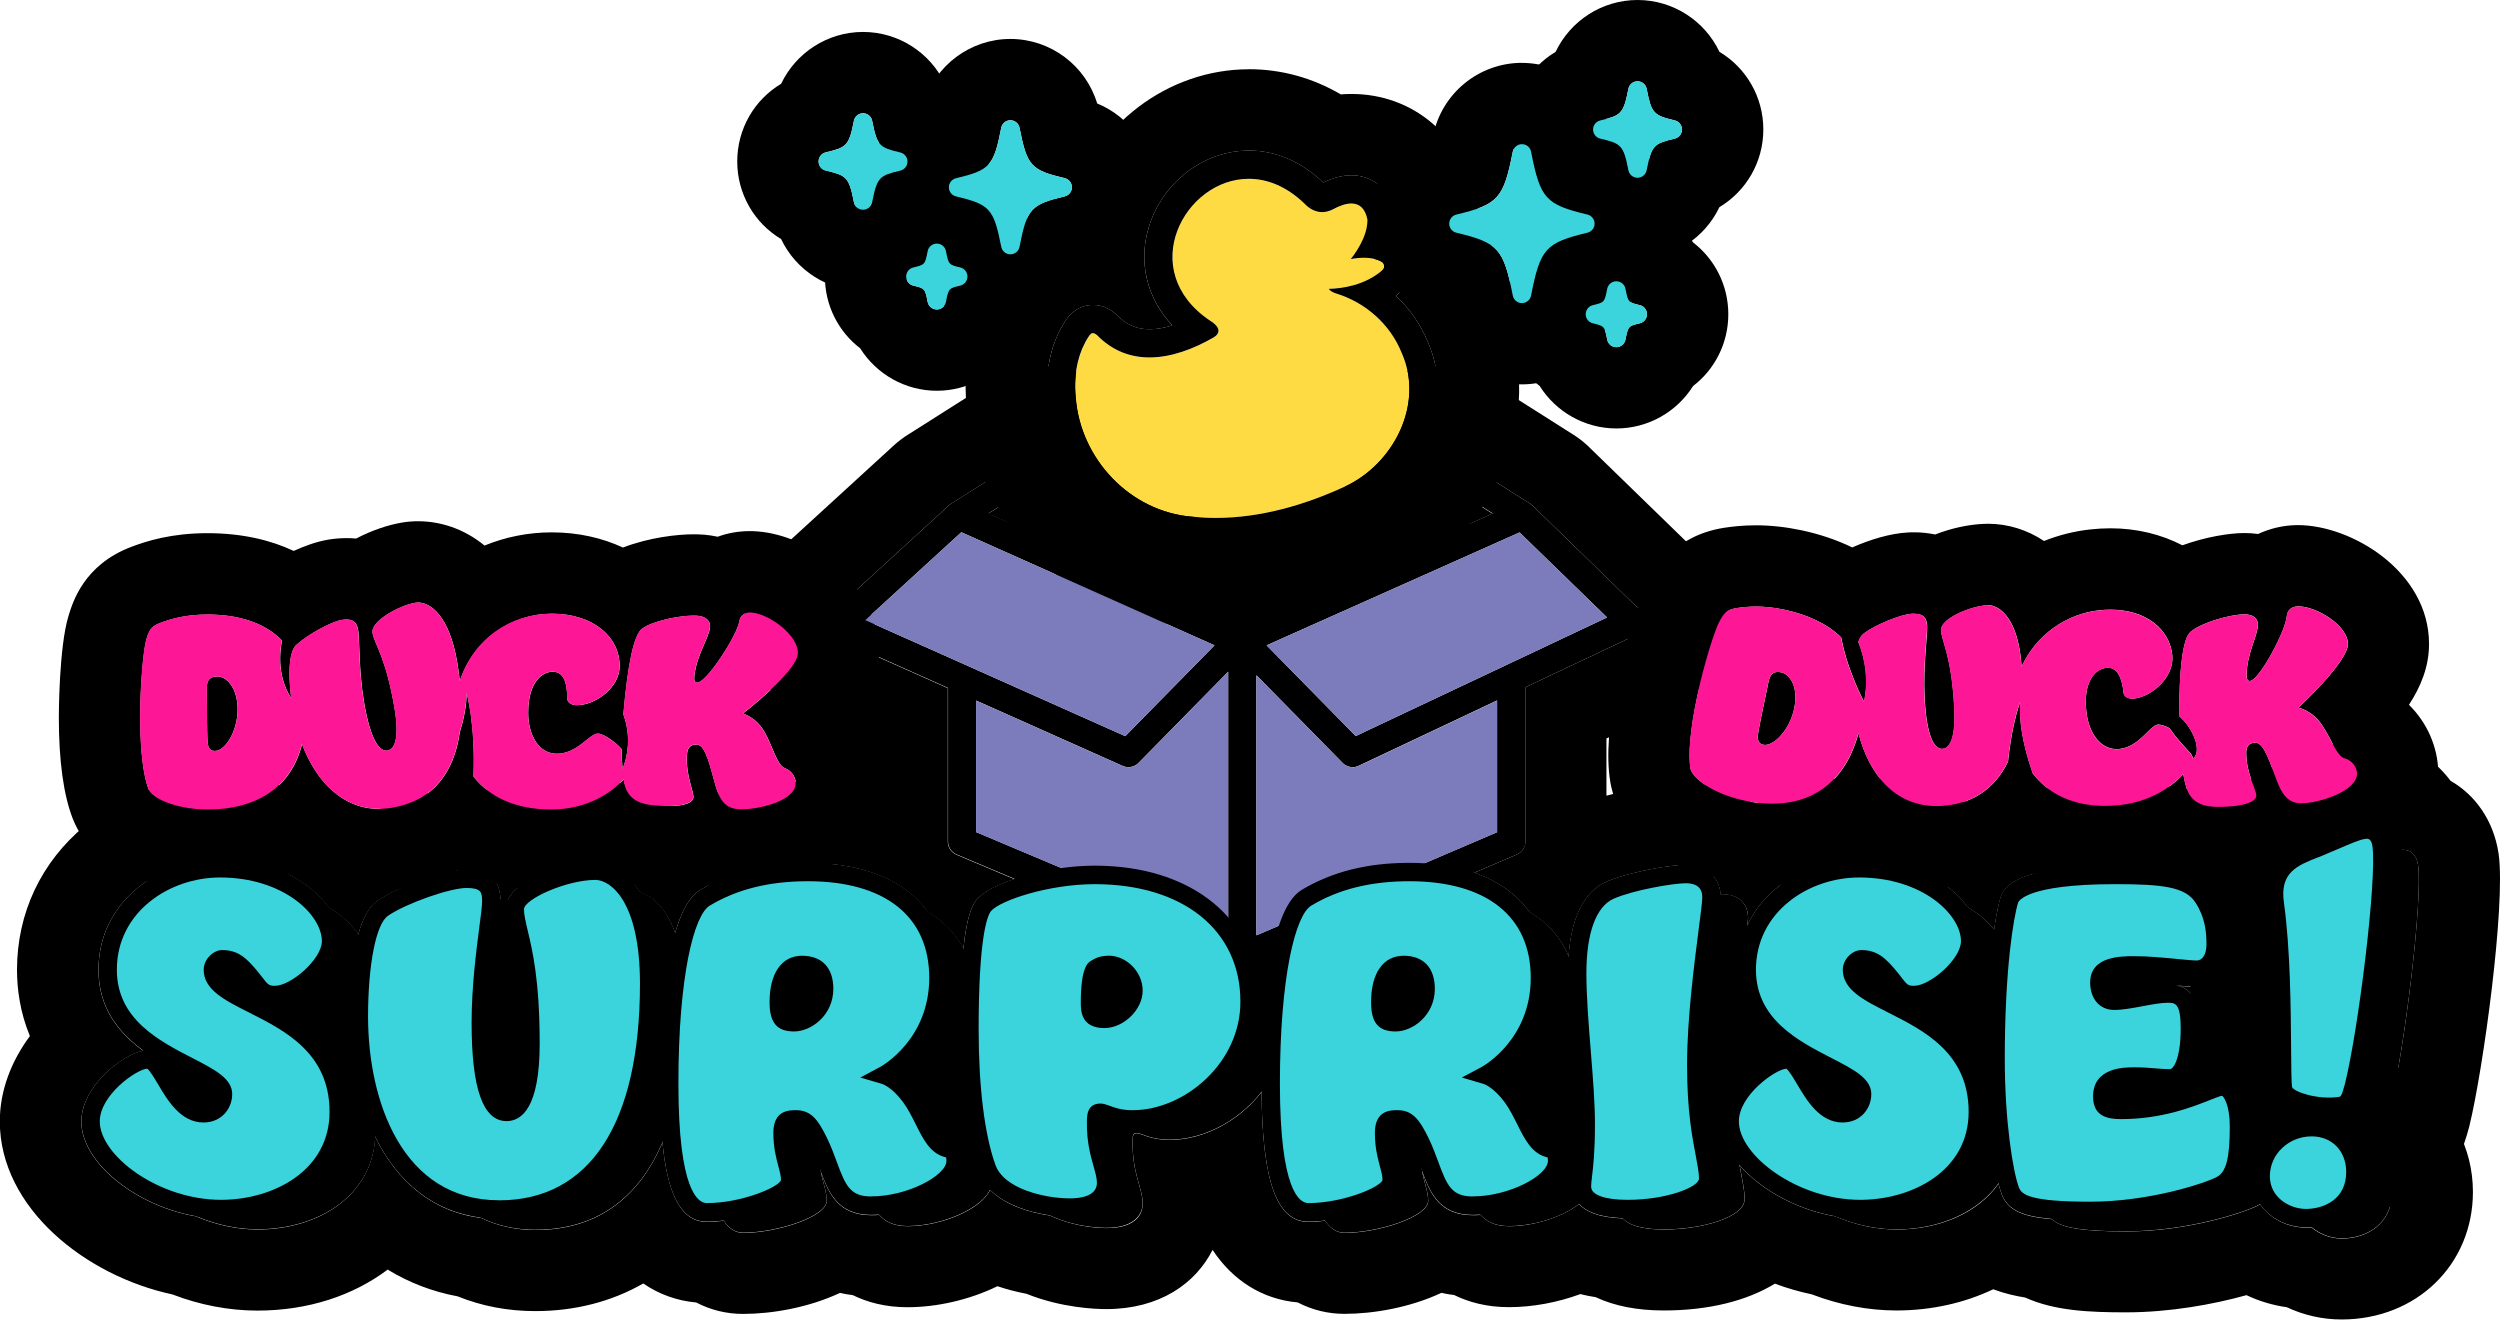 <?xml version="1.0" encoding="UTF-8"?>
<svg id="Layer_2" xmlns="http://www.w3.org/2000/svg" viewBox="0 0 399.87 211.08">
  <defs>
    <style>
      .cls-1 {
        fill: #ffdb43;
      }

      .cls-2 {
        fill: #fd1797;
      }

      .cls-3 {
        fill: #3bd4dd;
      }

      .cls-4 {
        fill: #7c7cbd;
      }
    </style>
  </defs>
  <g id="Layer_1-2" data-name="Layer_1">
    <g>
      <g>
        <path d="M199.74,24.08c4.28,0,8.4,1.77,11.92,5.12,1.57-.77,3.08-1.16,4.49-1.16,2.79,0,6.1,1.63,7.01,6.22.06.29.09.58.09.88,0,.94-.12,1.82-.31,2.64.04.02.08.04.11.06,1.58.83,2.64,2.38,2.84,4.15.2,1.77-.48,3.51-1.82,4.67-.27.23-.54.45-.82.66,2.22,2.04,3.97,4.54,5.13,7.39,4.82,10.95-1.98,22.92-11.38,27.24-7.81,3.6-15.38,5.43-22.51,5.43-1.43,0-2.86-.08-4.24-.22-12.03-1.01-21.77-10.99-22.69-23.25-.23-2.43-.07-4.83.5-7.13.47-1.94,1.25-3.74,2.29-5.36,1.41-2.18,3.21-2.64,4.48-2.64,1.84,0,3.09,1,3.5,1.33.14.12.28.24.41.37,1.46,1.5,3.1,2.19,5.14,2.19,1.11,0,2.33-.21,3.62-.62-4.04-4.34-5.48-10.04-3.76-15.68,2.2-7.23,8.78-12.28,16-12.28h0M198.66,28.66c.36-.04.72-.06,1.09-.06,0,0,.02,0,.03,0-.01,0-.02,0-.03,0-.36,0-.72.02-1.08.06M200.26,28.62c.23,0,.46.02.7.05-.23-.03-.46-.04-.7-.05-.07,0-.15,0-.22,0,.07,0,.15,0,.22,0M197.68,28.8s-.09.02-.13.03c.04,0,.09-.02.13-.03.22-.04.45-.08.68-.11-.23.03-.45.06-.68.11M202.15,28.88c-.25-.06-.51-.1-.76-.14.25.04.51.08.76.14M196.81,29.01c-.13.04-.26.08-.39.12.13-.04.26-.08.39-.12.13-.04.26-.07.4-.1-.13.03-.27.07-.4.1M203,29.11c.09.03.17.05.26.08,0,0,0,0,0,0,.01,0,.03,0,.04.01,0,0,.02,0,.03,0,0,0,.01,0,.02,0,0,0,.01,0,.02,0,0,0-.01,0-.02,0,0,0-.01,0-.02,0,0,0-.02,0-.03,0-.01,0-.03,0-.04-.01,0,0,0,0,0,0-.09-.03-.17-.06-.26-.08-.12-.04-.24-.07-.36-.1.12.03.24.07.36.1M195.12,29.61c.33-.15.68-.28,1.02-.4-.35.12-.69.25-1.02.4M204.06,29.49c.17.07.34.15.52.23-.17-.08-.34-.16-.52-.23-.07-.03-.13-.05-.2-.08.07.03.13.05.2.08M194.15,30.11c.28-.16.57-.31.86-.44-.29.14-.58.28-.86.44M205.75,30.34s.04.03.07.04c-.02-.01-.04-.03-.07-.04-.22-.13-.44-.26-.67-.38.22.12.44.24.67.38M193.87,30.27c-.23.14-.46.28-.68.44.22-.15.45-.3.68-.44M207.09,31.25c-.27-.2-.53-.4-.8-.57.27.18.53.37.8.57M192.83,30.97c-.22.17-.44.34-.66.52.21-.18.43-.35.66-.52.03-.03.07-.05.1-.08-.03.03-.07.05-.1.08M208.67,32.59c-.39-.38-.78-.72-1.18-1.04.4.32.79.66,1.18,1.04M191.52,32.08c-.09.09-.17.17-.26.26.09-.09.17-.17.26-.26.18-.17.36-.34.55-.51-.19.16-.37.33-.55.51M190.52,33.16c.18-.22.37-.44.57-.64-.2.21-.39.42-.57.64M216.08,32.56s.07,0,.11,0c.01,0,.02,0,.03,0-.02,0-.04,0-.07,0s-.05,0-.07,0M216.64,32.6s-.1-.01-.15-.02c.05,0,.1,0,.15.02M209.09,32.97c.06.05.11.09.17.13-.06-.04-.11-.09-.17-.13-.14-.12-.28-.24-.41-.38.13.14.27.26.41.38M215.49,32.62s-.03,0-.04,0c.01,0,.03,0,.04,0M217.03,32.7s-.05-.01-.08-.02c.02,0,.05.01.08.02M214.79,32.8s-.04.01-.06.02c.02,0,.04-.01.06-.02.02,0,.04-.01.06-.02-.02,0-.04.01-.06.02M217.48,32.93s-.06-.05-.09-.07c.03.02.06.04.09.07M214,33.09s-.02.01-.04.02c.01,0,.02-.01.04-.02.03-.01.06-.03.09-.04-.03.01-.06.03-.09.04M217.83,33.22s-.07-.08-.11-.11c.04.03.07.07.11.11M209.73,33.42c.05.03.1.06.15.09-.05-.03-.1-.06-.15-.09-.1-.06-.19-.12-.29-.19.1.07.19.13.29.19M190.31,33.41c-.17.22-.34.45-.5.68.16-.23.33-.46.5-.68M218.13,33.58s-.07-.1-.1-.14c.04.05.07.09.1.14M210.59,33.79c-.17-.05-.33-.11-.49-.18.16.07.33.13.49.18M212.57,33.75c.05-.02.11-.03.16-.05-.05.02-.11.04-.16.05M218.37,34.01c-.03-.06-.06-.12-.09-.17.03.06.06.11.09.17M211.23,33.92c.08,0,.15.01.23.01-.08,0-.16,0-.23-.01-.15-.01-.31-.04-.46-.07.15.03.3.06.46.07M212,33.89s.09-.02.14-.03c-.05,0-.09.02-.14.03M189.17,35.1c-.03.06-.06.11-.09.17.03-.06.06-.11.09-.17.15-.27.32-.53.48-.79-.17.26-.33.52-.48.79M218.58,34.53c-.02-.06-.04-.11-.06-.17.02.06.04.11.06.17M189.05,35.32c-.03.05-.06.1-.08.16-.13.25-.26.51-.37.78.12-.26.24-.52.37-.78.03-.05.06-.1.08-.16M188.48,36.54s-.02.06-.03.08c-.09.22-.17.45-.25.67.08-.23.16-.45.25-.67.01-.03.02-.06.03-.08M188.09,37.61c-.09.29-.17.59-.24.88.07-.3.15-.59.24-.88M187.63,39.75c.04-.36.1-.73.18-1.09-.08.36-.14.72-.18,1.09M187.55,40.85c0-.28.02-.56.05-.85-.03.28-.05.56-.05.85M187.59,42.01c-.02-.27-.04-.54-.04-.81,0,.27.02.54.04.81M218.01,41.25c.05,0,.11,0,.16,0,.04,0,.07,0,.11,0-.04,0-.08,0-.12,0s-.1,0-.15,0M217.38,41.28c-.09,0-.19.01-.28.02,0,0,0,0,0,0,0,0,0,0,0,0,.1-.01.19-.02.28-.02M219.01,41.29s.05,0,.08,0c-.02,0-.05,0-.08,0-.02,0-.03,0-.05,0,.02,0,.03,0,.05,0M219.94,41.46c-.05-.01-.1-.03-.16-.04.06.01.11.03.16.04M220.4,41.6s.08.03.12.04c-.04-.01-.08-.03-.12-.04-.01,0-.02,0-.03-.01.01,0,.02,0,.03.01M221.25,42.11s0,0,0,.01c0,0,0,0,0-.01-.07-.11-.18-.2-.3-.27,0,0,0,0,0,0,0,0,0,0,0,0,.13.07.23.16.3.27M187.79,43.43c-.08-.37-.14-.74-.18-1.11.04.37.1.74.18,1.11M187.89,43.83c.06.23.13.47.21.7-.08-.23-.15-.46-.21-.7-.03-.12-.06-.23-.08-.35.03.12.05.23.08.35M188.54,45.63c-.12-.26-.22-.52-.32-.78.1.26.2.52.32.78M216.82,45.53c-.47.14-.93.27-1.38.36.45-.09.91-.21,1.38-.36.01,0,.02,0,.03-.01-.01,0-.02,0-.03.01M189.16,46.82c-.17-.28-.32-.55-.46-.83.14.28.29.56.46.83M190.03,48.08c-.27-.34-.51-.68-.73-1.03.22.35.47.69.73,1.03M190.92,49.09c-.24-.25-.47-.5-.68-.76.21.26.44.51.68.76M191.99,50.09c-.26-.22-.51-.45-.75-.68.24.23.49.46.75.68M193.55,51.28c-.43-.29-.84-.6-1.22-.9.38.31.78.61,1.22.9M225.43,62.75c.07-2.11-.3-4.24-1.21-6.29-.93-2.3-2.37-4.32-4.18-5.94,1.81,1.62,3.25,3.64,4.18,5.94.91,2.05,1.28,4.18,1.21,6.29M194.63,52.2c.13.17.21.35.25.53.09.42-.11.86-.78,1.26-.39.22-.78.44-1.18.65.4-.21.79-.42,1.18-.65.67-.4.87-.84.78-1.26-.04-.18-.13-.36-.25-.53,0,0,0,0,0,0-.08-.11-.19-.23-.3-.33.11.11.21.22.3.33,0,0,0,0,0,0M174.79,53.29s.02,0,.02,0c.01,0,.02,0,.03,0,0,0-.02,0-.03,0-.01,0-.02,0-.03,0M174.69,53.31s-.03,0-.04.01c0,0-.02,0-.03.01,0,0,.02,0,.03-.01.01,0,.03,0,.04-.01M175.16,53.39s-.03-.02-.05-.03c.01,0,.03.02.05.03M174.49,53.43h0s0,0,0,0c0,0-.01,0-.02.01,0,0,.01-.01.02-.01,0,0,0,0,0,0h0s.03-.02.04-.03c-.01.01-.03.02-.04.03M174.32,53.6s0,0,0,0,0,0,0,0c0,0-.01.01-.02.02,0,0,.01-.01.02-.02,0,0,0,0,0,0s0,0,0,0c.01-.01.03-.03.04-.04-.01.01-.03.03-.04.04M175.51,53.63s0,0,0,0c0,0,0,0,0,0,0,0,0,0,0,0,0,0,0,0,0,0,0,0,0,0,0,0,0,0,0,0,0,0M172.74,56.79c.34-1.03.8-2.01,1.4-2.93,0,0,0,0,0,0,0,0,0,0,0,0-.6.92-1.06,1.9-1.4,2.93M176.5,54.54c.11.09.23.17.34.26-.11-.09-.23-.17-.34-.26,0,0,0,0,0,0,0,0,0,0,0,0M192.55,54.82c-.28.14-.55.28-.83.41.28-.13.55-.27.83-.41M177.95,55.56c-.14-.08-.28-.16-.42-.25.14.09.28.17.42.25M191.25,55.43s-.1.04-.15.07c-.2.09-.41.18-.61.26.2-.08.41-.17.61-.26.05-.02.1-.04.15-.07M179.05,56.14c-.15-.07-.31-.14-.46-.22.15.08.31.14.46.22M189.98,55.95s-.03.01-.05.02c-.23.09-.46.17-.68.25.23-.08.46-.16.68-.25.02,0,.03-.01.05-.02M187.99,56.59c.24-.06.48-.14.72-.21-.24.07-.48.15-.72.21M180.17,56.58c-.16-.05-.33-.11-.49-.17.16.06.32.11.49.17M186.73,56.88c.24-.05.47-.1.71-.15-.24.06-.47.11-.71.15M180.81,56.78c.16.04.32.08.49.11-.16-.04-.33-.07-.49-.11,0,0-.01,0-.02,0,0,0,.01,0,.02,0M186.17,56.98c-.12.02-.23.04-.35.05-.12.02-.23.03-.35.04.12-.01.23-.03.35-.04.12-.02.23-.03.35-.05M182.24,57.06c.07,0,.14.02.21.03-.07,0-.14-.02-.21-.03-.1-.01-.2-.03-.31-.04.1.02.2.03.31.04M184.9,57.13c-.12,0-.23.02-.35.02-.12,0-.23,0-.35.01.12,0,.23,0,.35-.01.12,0,.23-.01.35-.02M183.61,57.17c-.17,0-.35-.01-.52-.02.17.01.34.02.52.02M184.77,81.2c.18.08.37.15.55.22-.19-.07-.37-.15-.55-.22-7.04-2.95-12.14-9.9-12.71-17.69-.05-.48-.08-.95-.08-1.43,0,.48.04.95.08,1.43.57,7.8,5.67,14.74,12.71,17.69M212.9,78.8c-.13.05-.25.11-.38.16.13-.05.25-.11.38-.16M210.1,79.89c-.05.02-.1.04-.15.05.05-.02.1-.04.15-.05.09-.03.18-.06.27-.1-.09.03-.18.06-.27.1M207.5,80.76c.06-.02.13-.04.19-.06-.06.02-.13.04-.19.06M205.29,81.39c-.06.02-.12.03-.17.05-.06.02-.12.03-.17.05.06-.01.12-.03.17-.05.06-.02.12-.03.17-.05M202.22,82.08c.15-.03.3-.06.46-.09-.15.03-.3.06-.46.09M199.91,82.47s-.05,0-.08.01c-.08,0-.16.02-.23.03.08-.01.16-.02.23-.03.03,0,.05,0,.08-.01M197.09,82.76c.08,0,.17-.02.25-.02-.08,0-.17.02-.25.02M193,82.81c-.19,0-.37-.01-.56-.02.19.01.37.01.56.02M194.74,82.84c-.13,0-.26,0-.4,0-.05,0-.09,0-.14,0,.09,0,.19,0,.28,0,.08,0,.17,0,.25,0M199.74,11.08h0c-12.89,0-24.58,8.84-28.44,21.49-.38,1.24-.67,2.48-.88,3.73-4.45,1.11-8.32,3.91-11,8.05-1.83,2.84-3.18,5.97-4,9.32-.9,3.68-1.18,7.49-.82,11.33,1.45,18.43,16.2,33.48,34.4,35.08,1.8.19,3.65.28,5.49.28,9.02,0,18.43-2.23,27.96-6.63,7.48-3.44,13.82-9.81,17.37-17.47,4.03-8.69,4.22-18.14.54-26.64-.51-1.25-1.1-2.45-1.75-3.61.34-1.79.41-3.65.2-5.51-.32-2.79-1.26-5.42-2.71-7.72-.05-.35-.11-.71-.18-1.06-1.98-9.98-9.92-16.69-19.76-16.69-.57,0-1.13.02-1.7.07-4.53-2.65-9.51-4.03-14.7-4.03h0ZM213.09,28.14l.07-.09h0s-.07.09-.07.09h0ZM211.47,30.49h0s0,.05,0,.05h0s0-.05,0-.05h0ZM215.16,35.53l.19-.09-.19.1h0ZM214.75,35.72l.33-.15v.02s-.09.05-.09.05l-.23.08h0ZM212.68,36.69l.74-.35.04.11-.74.4-.03-.17h0ZM211.43,37.28l1.01-.48.03.19-1.04.56v-.27h0ZM199.81,39.87h0s0,0,0,0h0ZM218.25,42.75v-.06s.47,1.04.47,1.04v.06s-.02,0-.02,0l-.45-1.05h0Z"/>
        <path d="M243.43,23.05c.71,0,1.33.5,1.46,1.2,1.47,7.51,2.32,8.45,9.02,10.06.67.16,1.14.76,1.14,1.45s-.47,1.29-1.14,1.45c-6.71,1.61-7.55,2.55-9.02,10.06-.14.7-.75,1.2-1.46,1.2s-1.33-.5-1.46-1.2c-1.47-7.51-2.32-8.45-9.03-10.06-.67-.16-1.14-.76-1.14-1.45s.47-1.29,1.14-1.45c6.71-1.61,7.55-2.55,9.03-10.06.14-.7.75-1.2,1.46-1.2M243.43,10.05c-6.91,0-12.89,4.92-14.22,11.71,0,.04-.01.07-.02.11-6.15,1.81-10.39,7.42-10.39,13.9s4.24,12.09,10.39,13.9c0,.04.01.08.02.11,1.32,6.78,7.3,11.7,14.22,11.7s12.9-4.93,14.22-11.71c0-.03.01-.07.02-.1,6.15-1.81,10.39-7.42,10.39-13.9s-4.23-12.09-10.39-13.9c0-.04-.01-.07-.02-.11-1.32-6.78-7.3-11.7-14.22-11.7h0Z"/>
        <path d="M261.92,13c.71,0,1.33.5,1.46,1.2.77,3.9,1.06,4.24,4.51,5.06.67.16,1.14.76,1.14,1.45s-.47,1.29-1.14,1.45c-3.33.8-3.72,1.02-4.51,5.06-.14.7-.75,1.2-1.46,1.2s-1.33-.5-1.46-1.2c-.79-4.04-1.18-4.27-4.51-5.06-.67-.16-1.14-.76-1.14-1.45s.47-1.29,1.14-1.45c3.33-.8,3.72-1.02,4.51-5.06.14-.7.75-1.2,1.46-1.2M261.92,0c-5.69,0-10.74,3.33-13.1,8.29-4.28,2.56-7.02,7.21-7.02,12.42s2.74,9.86,7.02,12.42c2.35,4.96,7.41,8.29,13.1,8.29s10.74-3.33,13.1-8.29c4.28-2.56,7.02-7.21,7.02-12.42s-2.74-9.86-7.02-12.42c-2.35-4.96-7.41-8.29-13.1-8.29h0Z"/>
        <path d="M258.53,44.99c.71,0,1.33.5,1.46,1.2.43,2.17.46,2.18,2.3,2.62.67.16,1.14.76,1.14,1.45s-.47,1.29-1.14,1.45c-1.84.44-1.87.45-2.3,2.62-.14.7-.75,1.2-1.46,1.2s-1.33-.5-1.46-1.2c-.42-2.17-.46-2.17-2.3-2.62-.67-.16-1.14-.76-1.14-1.45s.47-1.29,1.14-1.45c1.84-.44,1.88-.45,2.3-2.62.14-.7.75-1.2,1.46-1.2M258.53,31.99c-5.09,0-9.68,2.67-12.27,6.79-3.47,2.67-5.63,6.86-5.63,11.48s2.16,8.81,5.64,11.48c2.59,4.12,7.18,6.79,12.27,6.79s9.68-2.67,12.27-6.79c3.48-2.67,5.63-6.86,5.63-11.48s-2.16-8.81-5.63-11.48c-2.59-4.12-7.18-6.79-12.27-6.79h0Z"/>
        <path d="M138.04,18.11c.71,0,1.33.5,1.46,1.2.79,4.04,1.18,4.27,4.51,5.06.67.16,1.14.76,1.14,1.45s-.47,1.29-1.14,1.45c-3.33.8-3.72,1.02-4.51,5.06-.14.7-.75,1.2-1.46,1.2s-1.33-.5-1.46-1.2c-.79-4.04-1.18-4.27-4.51-5.06-.67-.16-1.14-.76-1.14-1.45s.47-1.29,1.14-1.45c3.33-.8,3.72-1.02,4.51-5.06.14-.7.75-1.2,1.46-1.2M138.04,5.11c-5.69,0-10.74,3.33-13.1,8.29-4.28,2.56-7.02,7.21-7.02,12.42s2.74,9.86,7.02,12.42c2.35,4.96,7.41,8.29,13.1,8.29s10.74-3.33,13.1-8.29c4.28-2.56,7.02-7.21,7.02-12.42s-2.74-9.86-7.02-12.42c-2.35-4.96-7.41-8.29-13.1-8.29h0ZM152.47,33.89s0,0,0,0h0Z"/>
        <path d="M149.84,38.96c.71,0,1.33.5,1.46,1.2.43,2.17.46,2.18,2.3,2.62.67.16,1.14.76,1.14,1.45s-.47,1.29-1.14,1.45c-1.84.44-1.88.45-2.3,2.62-.14.7-.75,1.2-1.46,1.2s-1.33-.5-1.46-1.2c-.42-2.17-.46-2.17-2.3-2.62-.67-.16-1.14-.76-1.14-1.45s.47-1.29,1.14-1.45c1.84-.44,1.88-.45,2.3-2.62.14-.7.75-1.2,1.46-1.2M149.84,25.96c-5.09,0-9.68,2.67-12.27,6.79-3.48,2.67-5.63,6.86-5.63,11.48s2.16,8.81,5.64,11.48c2.59,4.12,7.18,6.79,12.27,6.79s9.68-2.67,12.27-6.79c3.48-2.67,5.64-6.86,5.64-11.48s-2.16-8.81-5.63-11.48c-2.59-4.12-7.18-6.79-12.27-6.79h0Z"/>
        <path d="M161.61,19.23c.71,0,1.32.5,1.46,1.2,1.2,6.09,1.8,6.77,7.24,8.07.67.16,1.14.76,1.14,1.45s-.47,1.29-1.14,1.45c-5.44,1.3-6.05,1.98-7.24,8.07-.14.7-.75,1.2-1.46,1.2s-1.32-.5-1.46-1.2c-1.2-6.09-1.81-6.77-7.24-8.07-.67-.16-1.14-.76-1.14-1.45s.47-1.29,1.14-1.45c5.44-1.3,6.05-1.98,7.24-8.07.14-.7.75-1.2,1.46-1.2M161.61,6.23c-6.43,0-12.06,4.26-13.88,10.32-5.37,2.2-8.97,7.43-8.97,13.4s3.59,11.2,8.97,13.4c1.82,6.06,7.45,10.32,13.88,10.32s12.06-4.26,13.88-10.32c5.37-2.2,8.97-7.43,8.97-13.4s-3.59-11.2-8.97-13.4c-1.82-6.06-7.45-10.32-13.88-10.32h0Z"/>
        <path d="M317.94,96.78c1.94,0,4.92,2.2,5.42,9.85,2.35-5.17,7.24-8.46,12.41-9.02.62-.07,1.22-.1,1.8-.1,5.57,0,9.43,3.01,9.89,7.27.37,3.42-3.18,6.64-6.16,6.96-.08,0-.16.01-.24.01-.77,0-1.33-.4-1.39-.92-.29-2.59-1.05-4.03-2.51-4.03-.09,0-.17,0-.26.01-1.65.18-3.73,2.03-3.19,6.95.36,3.45,2.22,6.05,4.84,6.05.14,0,.29,0,.44-.02,3.23-.34,4.84-3.76,6.17-3.9.03,0,.07,0,.1,0,.41,0,1.04.2,1.75.57.5.73,1.05,1.42,1.62,2.09.5.56,1,1.12,1.51,1.67.31.32.5.57.64,1.1t.03-.01h0c.83-.69.6-2.07.32-2.95-.52-1.49-1.42-2.82-2.58-3.83.03-7.52.55-12.41,1.85-13.49,1.74-1.48,6.37-2.78,8.61-2.78,1.51,0,2.13.75,2.15,1.6,0,1.83-1.83,4.69-1.81,8.26,0,.54.22.8.49.8.72,0,2.09-1.84,3.53-4.43,1.42-2.63,2.3-4.83,2.39-5.89.09-1.07.84-1.61,1.83-1.62,2.95,0,7.96,3.07,7.96,6.02.01,2.9-7.92,10.19-7.92,10.19,0,0,2.15.4,3.7,2.67,1.57,2.27,2.43,5.08,3.72,5.44,1.21.34,1.97,1.42,1.98,2.44,0,2.91-6.28,4.75-8.79,4.75-.02,0-.04,0-.06,0-1.5,0-2.77-.52-3.88-3.33-1.12-2.85-2.11-6.37-3.54-6.37-.72,0-1.47.32-1.47,1.56,0,3.49,1.62,5.89,1.62,6.92,0,.75-1.29,1.79-6.12,1.8-2.9,0-4.42-.98-5.08-3.12-.15-.47-.33-1.19-.5-2.13-1.89,2.09-5.3,4.43-10.13,4.96-.83.09-1.62.13-2.39.13-5.2,0-9.07-1.98-11.55-5.2-.8-2.32-1.78-5.66-1.99-8.79t0-.03c-.08-.92-.08-1.81.01-2.67,0,0-.51,1.29-1.05,3.73-.33,1.53-.68,3.5-.92,5.88,0,0-.01,0-.01.01-2.18,4.47-5.88,6.83-10.75,7.08-.23.01-.46.02-.69.02-6.55,0-10.75-4.96-12.47-11.65-2.19,7.97-7.41,11.27-13.75,11.27-1.46,0-2.97-.17-4.52-.51-4.76-1.02-8.33-3.53-8.61-5.17-.36-2.18-.04-6.22,1.09-11.49,1.15-5.33,2.84-10.63,3.58-11.98.74-1.34,1.14-1.89,2.75-2.15.79-.12,1.8-.24,3.06-.24s2.79.13,4.59.51c3.61.78,6.78,2.21,9.04,4.42.41,2.18,1.05,4.29,1.89,6.36.5,1.32,1.1,2.62,1.75,3.9,0,.01.01.01.01.03.72-3.18.31-6.54-.91-9.57.23-.6.52-1.07.89-1.35,1.67-1.29,5.88-3.07,7.7-3.15.11,0,.22,0,.32,0,1.62,0,2.05.76,2.11,2.03.06,1.34-.66,6.33-.41,11.37.31,6.24,1.54,8.21,2.78,8.21.02,0,.04,0,.06,0,1.38-.06,2.12-2.3,1.9-6.49-.43-8.51-2.01-10.58-2.11-12.49-.09-1.86,4.76-3.86,7.34-3.98.04,0,.09,0,.13,0M282.32,119.15c1.58,0,3.94-2.49,4.65-5.78.75-3.49-.69-5.53-2.04-5.82-.2-.04-.39-.07-.57-.07-.71,0-1.22.38-1.46,1.46-.84,3.97-1.69,8.08-1.74,8.75-.06.95.32,1.3.88,1.43.09.02.19.03.28.03M317.94,83.78h0c-.28,0-.55,0-.82.02-2.35.12-5.01.68-7.59,1.69-1.09-.23-2.22-.35-3.4-.35-.32,0-.65,0-1,.03-2.84.15-6.05,1.15-8.87,2.39-2.45-1.19-5.15-2.11-8.09-2.74-2.5-.53-4.96-.8-7.33-.8-2.18,0-3.91.22-5.01.39h-.04s-.04.01-.04.01c-7.98,1.27-10.96,6.67-12.09,8.7v.02s-.02.02-.02.02c-2.01,3.67-4.07,11.73-4.88,15.48-1.46,6.85-1.86,12.33-1.21,16.34v.04s.01.04.01.04c1.53,8.94,10.66,13.97,18.7,15.7,2.47.53,4.91.79,7.25.79,4.93,0,9.42-1.14,13.27-3.28,3.77,2.38,8.17,3.67,12.95,3.67.45,0,.9-.01,1.35-.03,4.31-.21,8.28-1.39,11.74-3.39,4.05,2.23,8.76,3.4,13.86,3.4,1.24,0,2.51-.07,3.78-.21,2.22-.24,4.25-.69,6.08-1.29,2.43,1.08,5.21,1.65,8.24,1.65,3.52,0,6.33-.4,8.77-1.21,1.85.52,3.5.64,4.61.64h.06c8.79,0,21.78-5.64,21.78-17.75v-.16c-.05-4.15-1.82-8.03-4.69-10.86,1.87-2.87,3.22-6.09,3.21-9.73,0-11.6-12.41-19.01-20.96-19.01h-.17c-2.22.03-4.32.54-6.21,1.42-.71-.1-1.44-.15-2.18-.15-2.47,0-6.26.63-9.93,1.96-3.36-1.74-7.28-2.72-11.5-2.72-1.06,0-2.14.06-3.22.18-2.57.28-5.06.91-7.41,1.85-2.69-1.79-5.78-2.76-9.01-2.76h0Z"/>
        <path d="M66.87,96.37c1.98,0,5.02,2.11,6.28,9.63.17,1.01.31,1.99.4,2.94,2.24-6.85,8.49-10.78,14.73-10.78,6.55,0,10.84,3.65,10.84,8.39,0,3.44-3.88,6.25-6.87,6.25-.89,0-1.52-.5-1.52-1.07,0-2.77-.68-4.29-2.32-4.29s-3.92,1.61-3.92,6.56c0,3.67,1.74,6.56,4.59,6.56,3.27,0,5.22-3.22,6.56-3.22.49,0,1.34.41,2.21,1.06.55.4,1.12.89,1.6,1.44,0,1.24.05,2.29.13,3.14.28-.69.5-1.4.64-2.12.45-2.21.27-4.5-.51-6.6.68-7.75,1.63-12.76,3.05-13.74,1.69-1.2,5.8-2.05,8.19-2.05.22,0,.43,0,.62.02,1.51.13,2.07.95,2.01,1.79-.17,1.83-2.22,4.51-2.53,8.07-.05.54.15.82.42.84.01,0,.03,0,.04,0,.73,0,2.24-1.69,3.84-4.1,1.65-2.5,2.72-4.61,2.9-5.67.18-.98.86-1.45,1.74-1.45.08,0,.15,0,.23.01,2.94.24,7.65,3.74,7.41,6.67-.26,2.9-8.79,9.48-8.79,9.48,0,0,2.11.57,3.47,2.98,1.35,2.4,1.97,5.27,3.23,5.75,1.16.45,1.83,1.58,1.74,2.61-.23,2.69-5.82,3.99-8.6,3.99-.2,0-.39,0-.56-.02-1.51-.13-2.76-.73-3.63-3.67-.87-2.95-1.55-6.54-2.98-6.67-.06,0-.11,0-.17,0-.66,0-1.33.3-1.43,1.44-.29,3.47,1.1,6.02,1.01,7.04-.05.63-1,1.36-4.08,1.36-.63,0-1.35-.03-2.17-.1-2.89-.26-4.32-1.35-4.8-3.55-.04-.18-.08-.38-.11-.63-1.8,2.12-5.85,4.84-11.57,4.84s-9.9-2.03-12.45-5.29c.33-8.47-1.11-13.4-1.11-13.4.03,2.04-.45,4.29-1.1,6.39-.08.59-.18,1.16-.31,1.71h0c-.57,2.5-1.55,4.56-2.9,6.17-1.83,2.22-4.38,3.59-7.54,4.13-.72.12-1.42.18-2.1.18-5.83,0-10.08-4.32-12.36-10.35-1.86,7.33-7.73,10.46-15.05,10.46-4.87,0-8.88-1.7-9.5-3.26-.8-2.06-1.34-6.08-1.34-11.48s.54-10.97.98-12.44c.45-1.48.72-2.11,2.24-2.68,1.51-.57,3.88-1.34,7.54-1.34,4.79,0,9.06,1.21,11.93,4.16-.65,3.15-.28,6.54,1.47,9.22-.33-2.63-.45-5.49.1-7.24.17-.54.38-.97.69-1.26.05-.05.11-.1.18-.15,1.63-1.48,5.38-3.58,7.11-3.87.29-.05.54-.07.77-.07,1.25,0,1.69.68,1.87,1.79.22,1.33.08,6.37.91,11.35,1,5.93,2.37,7.84,3.57,7.84.06,0,.12,0,.19-.02,1.37-.23,1.84-2.53,1.15-6.67-1.42-8.4-3.22-10.27-3.54-12.17-.31-1.84,4.29-4.38,6.85-4.8.14-.02.29-.04.44-.04M34.39,120.11c1.6,0,3.61-3.08,3.61-6.65s-1.84-5.26-3.22-5.26c-1.02,0-1.7.4-1.7,1.79,0,4.06.05,8.25.14,8.91.13.95.57,1.21,1.16,1.21M66.87,83.37h0c-.87,0-1.75.07-2.61.22-2.18.37-4.78,1.23-7.3,2.55-.5-.05-1.01-.07-1.53-.07-.94,0-1.91.08-2.9.24-1.84.31-3.74.98-5.55,1.81-3.54-1.66-8.08-2.84-13.81-2.84s-9.7,1.25-12.17,2.19c-7.57,2.86-9.37,8.83-10.05,11.07-1.52,4.99-1.54,15.74-1.54,16.19,0,6.97.75,12.43,2.23,16.22l.02.05.02.05c3.38,8.41,13.36,11.41,21.57,11.41,5.59,0,10.65-1.26,14.91-3.59,3.72,2.26,7.96,3.47,12.5,3.47,1.4,0,2.84-.12,4.26-.36,3.15-.53,6.05-1.55,8.64-3.01,4.23,2.28,9.19,3.48,14.61,3.48,3.55,0,7.02-.62,10.23-1.78,1.58.54,3.29.91,5.11,1.07,1.2.1,2.3.15,3.31.15,2.08,0,3.9-.21,5.5-.59,1.45.55,3.01.9,4.67,1.04.56.05,1.1.07,1.66.07,10.04,0,20.67-5.46,21.55-15.9.37-4.18-1.05-8.26-3.71-11.36,2.11-2.69,3.73-5.78,4.05-9.39v-.03s0-.03,0-.03c.46-5.59-2.13-11.19-7.11-15.37-3.61-3.03-8.03-4.97-12.13-5.32-.45-.04-.9-.06-1.35-.06-1.82,0-3.56.31-5.16.9-.7-.15-1.42-.27-2.16-.33h-.03s-.03,0-.03,0c-.53-.04-1.09-.06-1.66-.06-2.55,0-7.08.5-11.27,2.12-3.35-1.56-7.21-2.43-11.39-2.43-3.77,0-7.41.74-10.75,2.11-3.33-2.74-7.14-3.89-10.65-3.89h0Z"/>
        <path d="M229.86,71.54c.41,0,.83.11,1.2.35l13.65,8.66c.15.09.29.2.43.33l17.4,16.91c.52.51.78,1.26.65,1.99-.11.73-.59,1.35-1.26,1.67l-17.94,8.47v24.68c0,.89-.54,1.71-1.37,2.07l-6.83,2.93c3.82,1.32,6.82,3.44,8.86,6.28,2.84,1.69,4.99,4.05,6.24,7.09.56-7.8,3.51-10.81,6.04-11.93,3.68-1.6,10.45-2.72,12.72-2.72,3.16,0,5.32,1.89,5.55,4.73.1,0,.2,0,.28,0,2.67,0,4.12,1.53,4.12,3.74,0,.25-.03.64-.08,1.14,3.17-6.69,10.62-10.51,17.89-10.51,8.01,0,14.28,3.46,17.29,7.67,1.76,1.04,3.21,2.28,4.26,3.61.36-2.5.74-4.24,1.05-5.21,1.09-3.37,7.08-5,18.34-5,7.6,0,12.78.3,15.35,4.34.28.43.51.86.73,1.28,1.7.54,2.99,1.39,3.86,2.75,1.68,2.59,1.98,5.11,1.98,7.47,0,2.59-1.37,4.04-3.05,4.04-1.5,0-5.31-.55-8.71-.66,2.11.63,2.9,2.43,3.16,4.52.31-.03.62-.05.89-.05,2.21,0,3.58.84,3.58,5.57,0,1.84-.17,3.38-.46,4.6,1.61.14,3.25,1.61,3.78,5.22.81-.31,1.41-.52,1.79-.52,1.16,0,2.13,1.36,2.54,3.78,1.64-1.26,3.71-2.01,5.96-2.01,3.6,0,6.48,1.96,7.76,4.97,3.02.79,5.08,3.43,5.08,6.92,0,5.18-4.19,7.4-8.01,7.4-1.7,0-3.51-.63-4.89-1.8-.31.03-.62.04-.94.04-2.74,0-5.61-1.36-7.26-3.73-.13.08-.26.16-.4.23-2.21,1.14-11.28,4.12-20.97,4.12-7.51,0-10.54-.66-11.91-1.96-5.01-.42-7.09-1.56-8.03-3.94-.17-.46-.35-1.05-.52-1.73-3.34,4.74-9.58,7.32-16.28,7.32-3.43,0-6.82-.81-9.84-2.11-6.08-1.03-11.88-4.23-15.28-8.14.42,2.36.8,4,.8,5.37,0,2.97-6.94,4.88-12.89,4.88-3.81,0-5.72-.79-6.62-1.78-3.89-.12-5.94-1.12-6.98-2.29-2.68,2.07-7.23,3.54-11.17,3.54-2.2,0-3.58-.68-4.57-1.8-.42.03-.85.04-1.26.04-5.23,0-6.76-3.37-8.05-6.83.36,1.84.92,3.1.92,4.55,0,2.52-7.93,5.11-13.34,5.11-1.27,0-2.3-.68-3.14-1.94-.97.12-1.89.18-2.69.18-5.04,0-7.36-6.43-7.49-20.76-3.65,4.7-9.31,7.65-14.73,7.65-3.05,0-4.5-1.07-5.18-1.07s-.69.38-.69,1.52c-.08,4.88,1.6,7.32,1.6,9.68s-1.83,3.97-5.79,3.97c-2.32,0-6.03-.53-9-2-3.25-.46-7.17-1.64-9.62-4.1-1.5,3.16-7.89,5.8-13.17,5.8-2.2,0-3.58-.68-4.57-1.8-.42.03-.85.04-1.26.04-5.23,0-6.76-3.37-8.05-6.83.36,1.84.92,3.1.92,4.55,0,2.52-7.93,5.11-13.34,5.11-1.27,0-2.3-.68-3.14-1.94-.97.12-1.89.18-2.69.18-3.97,0-6.25-4-7.11-12.7-3.96,9.33-10.96,14-20.3,14-3.27,0-6.18-.7-8.73-1.94-7.98-.99-13.54-6.08-16.93-12.98-.43,9.46-9.12,14.84-18.79,14.84-3.44,0-6.85-.81-9.89-2.11-9.49-1.62-18.31-8.55-18.31-15.15,0-5.49,6.37-10.65,9.91-11.32-3.84-2.8-7.17-6.76-7.17-12.93,0-11.09,9.9-17.72,19.47-17.72,8.01,0,14.29,3.46,17.29,7.68,2.09,1.24,3.72,2.76,4.8,4.36.67-2.4,1.64-4.39,3.06-5.37,3.08-2.13,10.69-4.99,14.26-4.99s5.28,1.56,5.42,4.74c.14,0,.29-.02.41-.02.29,0,.55.02.8.04,1.93-3.75,10.2-6.05,13.95-6.05,2.46,0,5.12,1.45,7.1,4.91,1.95.56,4.19,2.43,5.68,6.49.94-3.24,2.22-5.78,3.99-6.85,4.86-2.91,10.49-4.33,17.23-4.33,8.96,0,15.59,2.82,19.22,7.86,2.45,1.45,4.38,3.4,5.66,5.86.53-5.08,1.37-6.89,2.07-7.8,1.02-1.23,3.25-2.4,6.06-3.35l-9.24-3.9c-.84-.36-1.38-1.18-1.38-2.08v-24.56l-18.2-8.12c-.7-.31-1.19-.95-1.32-1.7-.11-.75.14-1.52.7-2.03l18.95-17.34c.11-.11.24-.22.38-.29l13.65-8.66c.37-.24.79-.35,1.2-.35.75,0,1.49.37,1.92,1.05.66,1.06.36,2.45-.7,3.12l-10.12,6.41,40.33,18.02,40.33-18.02-10.12-6.41c-1.06-.66-1.37-2.06-.7-3.12.43-.68,1.17-1.05,1.92-1.05M229.86,58.54h0c-5.26,0-10.08,2.65-12.9,7.09l-.02.03-.02.03c-2.46,3.93-2.91,8.56-1.63,12.67l-16.87,7.54-16.87-7.54c1.29-4.11.84-8.74-1.63-12.67l-.02-.03-.02-.03c-2.81-4.44-7.63-7.09-12.9-7.09-2.9,0-5.72.82-8.16,2.37l-13.49,8.55c-.88.54-1.71,1.17-2.48,1.89l-18.84,17.24c-3.75,3.41-5.55,8.5-4.78,13.58l.02.11.02.11c.86,5.07,4.17,9.33,8.86,11.41l10.47,4.67v7.43c-2.95-.59-6.1-.89-9.4-.89-7.93,0-14.86,1.51-21.07,4.62-3.71-3.11-8.21-4.85-12.93-4.85-2.51,0-7.74.64-12.98,2.72-2.28-.92-4.85-1.42-7.61-1.42-5.5,0-12.79,2.55-17.83,5.08-5.82-4.32-13.41-6.76-21.59-6.76s-15.64,2.73-21.62,7.69c-7,5.8-10.85,13.98-10.85,23.03,0,3.07.48,6.77,2.06,10.6-2.91,3.93-4.81,8.64-4.81,13.64,0,13.88,13.78,24.73,27.6,27.68,4.41,1.7,9.08,2.59,13.6,2.59,8.13,0,15.34-2.42,20.84-6.56,3.4,2.08,7.15,3.53,11.19,4.28,3.88,1.57,8.04,2.36,12.42,2.36,6.38,0,12.23-1.53,17.27-4.42,2.5,1.72,5.37,2.77,8.47,3.04,2.29,1.2,4.83,1.83,7.49,1.83,4.63,0,10.49-1.01,15.5-3.36.65.15,1.33.27,2.04.35,2.32,1.14,5.21,1.94,8.76,1.94,4.63,0,9.83-1.14,14.39-3.36,1.61.54,3.18.93,4.64,1.21,5.62,2.26,11.08,2.45,12.76,2.45,8.58,0,14.31-4.13,17.01-9.47,3.23,4.91,8.02,7.91,13.61,8.4,2.29,1.2,4.83,1.83,7.49,1.83,4.63,0,10.49-1.01,15.5-3.36.65.15,1.33.27,2.04.35,2.32,1.14,5.21,1.94,8.76,1.94,3.81,0,7.78-.75,11.42-2.09.79.2,1.61.36,2.45.49,3.02,1.42,6.67,2.13,10.9,2.13,7.2,0,13.3-1.55,17.77-4.29,1.92.72,3.9,1.29,5.9,1.71,4.4,1.69,9.05,2.58,13.53,2.58,5.58,0,10.87-1.19,15.49-3.39,1.84.69,3.61,1.08,5.12,1.32,4.7,2.14,10.32,2.37,16.14,2.37,6.91,0,13.88-1.25,19.25-2.75,2.03.96,4.21,1.62,6.45,1.93,2.72,1.28,5.71,1.96,8.76,1.96,11.97,0,21.01-8.77,21.01-20.4,0-7.16-3.49-13.44-9.11-17.02-3.96-4.95-9.99-7.87-16.74-7.87-.2,0-.39,0-.59,0,2.56-3.01,4.1-7.02,4.1-11.49,0-3.53-.42-8.86-4.03-14.48-1.15-1.8-2.99-3.99-5.84-5.81-6.77-8.56-17.67-8.56-25.04-8.56-5.12,0-14.73,0-22.04,3.91-5.39-3.2-11.93-4.97-18.9-4.97-6.01,0-11.77,1.55-16.71,4.31-3.06-2.16-6.86-3.4-11.04-3.4-2.7,0-7.87.7-12.65,2v-9.15l10.49-4.95c4.54-2.14,7.73-6.36,8.54-11.3.83-4.92-.81-9.94-4.4-13.43l-17.41-16.93-.15-.15-.16-.15c-.75-.68-1.52-1.26-2.33-1.76l-13.54-8.59c-2.44-1.55-5.26-2.37-8.16-2.37h0Z"/>
        <path d="M378.55,131.2c1.61,0,3.43.95,3.86,3.72v.03c.06.38.09.85.11,1.39.59-.21,1.09-.34,1.51-.39.12-.01.23-.02.35-.02,1.09,0,2.12.67,2.39,2.46.76,5.64-2.21,29.58-4.42,38.58-.53,1.98-.84,3.05-2.21,3.2-.56.08-1.15.12-1.76.12-2.55,0-5.33-.69-6.64-1.78-3.62-.18-7.66-1.56-8.05-4.18-.14-.9-.16-2.85-.18-6.52-.04-6.25-.11-15.69-1.12-23.01-1.04-7.11,3.94-9.08,7.23-10.38l.47-.19c1-.42,1.88-.8,2.66-1.13,2.59-1.11,4.02-1.72,5.27-1.86.17-.02.34-.03.51-.03M378.55,118.2c-.68,0-1.37.04-2.04.12-3.13.36-5.67,1.45-8.87,2.83-.72.31-1.53.66-2.44,1.04l-.35.14c-2.34.92-6.25,2.47-9.7,5.96-4.65,4.7-6.64,11.2-5.62,18.32.88,6.49.95,15.39.99,21.29.03,4.63.06,6.58.33,8.37,1.17,7.78,7.65,13.37,16.87,14.86,4.24,1.89,8.61,2.15,10.67,2.15,1.18,0,2.35-.08,3.46-.23,4.59-.59,8.56-3.21,10.91-7.2,1.22-2.07,1.75-4.06,2.15-5.51l.04-.14.03-.14c2.18-8.88,5.8-35.13,4.68-43.42l-.02-.12-.02-.12c-.79-5.1-3.65-9.22-7.66-11.51-3.08-4.15-7.9-6.7-13.41-6.7h0Z"/>
      </g>
      <g>
        <g>
          <g>
            <path class="cls-1" d="M224.22,56.46c-1.85-4.61-5.78-8.07-10.52-9.52-.6-.2-.97-.44-1.15-.73,2.12-.05,5.75-.54,8.58-2.98.44-.38.35-1.12-.17-1.39-.85-.45-2.38-.86-4.89-.39.36-.45.7-.91,1-1.41.91-1.51,1.67-3.1,1.67-4.9-.63-3.19-3.02-2.99-5.43-1.7-1.71.94-3.36.49-4.63-.84-13.24-12.82-30.41,8.42-15.13,18.69,1.14.67,2.09,1.79.56,2.7-5.99,3.46-13.24,5.13-18.6-.36-.64-.51-.92-.45-1.36.23-.8,1.23-1.35,2.56-1.7,3.98-.46,1.87-.57,3.76-.38,5.67.71,9.85,8.66,18.33,18.61,19.14,8.37.91,16.87-1.32,24.43-4.81,7.8-3.59,12.75-13.19,9.11-21.38Z"/>
            <path d="M199.74,28.6c2.91,0,6.02,1.17,8.93,3.99.81.85,1.78,1.34,2.81,1.34.59,0,1.2-.16,1.82-.5.99-.53,1.98-.88,2.84-.88,1.23,0,2.21.7,2.58,2.58,0,1.8-.75,3.4-1.67,4.9-.3.5-.64.96-1,1.41.79-.15,1.48-.21,2.09-.21,1.32,0,2.22.29,2.8.6.52.27.61,1.01.17,1.39-2.83,2.44-6.45,2.93-8.58,2.98.18.29.56.54,1.15.73,4.73,1.45,8.67,4.91,10.52,9.52,3.64,8.19-1.31,17.79-9.11,21.38-6.41,2.96-13.51,5.01-20.62,5.01-1.27,0-2.55-.07-3.82-.2-9.95-.81-17.9-9.29-18.61-19.14-.19-1.91-.07-3.8.38-5.67.35-1.42.9-2.75,1.7-3.98.25-.39.45-.57.69-.57.19,0,.4.11.68.34,2.49,2.55,5.39,3.55,8.38,3.55,3.45,0,7.02-1.34,10.23-3.19,1.53-.91.58-2.03-.56-2.7-11.92-8.01-4.1-22.69,6.2-22.68M199.74,24.08h0c-7.22,0-13.8,5.05-16,12.28-1.72,5.63-.28,11.34,3.76,15.68-1.29.41-2.51.62-3.62.62-2.05,0-3.68-.7-5.14-2.19-.13-.13-.27-.26-.41-.37-.41-.33-1.66-1.33-3.5-1.33-1.27,0-3.07.46-4.48,2.64-1.04,1.62-1.82,3.42-2.29,5.36-.56,2.3-.73,4.7-.5,7.13.92,12.26,10.66,22.24,22.69,23.25,1.39.15,2.81.22,4.24.22,7.13,0,14.7-1.83,22.51-5.43,9.4-4.32,16.2-16.29,11.38-27.24-1.16-2.84-2.91-5.35-5.13-7.39.28-.21.55-.43.82-.66,1.34-1.15,2.02-2.9,1.82-4.67-.2-1.77-1.26-3.33-2.84-4.15-.04-.02-.08-.04-.11-.06.2-.82.31-1.7.31-2.64,0-.29-.03-.59-.09-.88-.91-4.59-4.22-6.22-7.01-6.22-1.41,0-2.91.39-4.49,1.16-3.52-3.35-7.64-5.12-11.92-5.12"/>
          </g>
          <g>
            <path d="M262.54,97.79l-17.4-16.91c-.14-.13-.28-.24-.43-.33l-13.65-8.66c-1.05-.66-2.45-.34-3.12.7-.66,1.06-.36,2.45.7,3.12l10.12,6.41-40.33,18.02-40.33-18.02,10.12-6.41c1.06-.66,1.37-2.06.7-3.12-.66-1.05-2.07-1.37-3.12-.7l-13.65,8.66c-.14.08-.27.18-.38.29l-18.95,17.34c-.56.51-.82,1.28-.7,2.03.13.75.61,1.39,1.32,1.7l18.2,8.12v24.56c0,.91.54,1.72,1.38,2.08l44.28,18.67c.28.11.57.18.87.18s.61-.06.89-.19l43.58-18.67c.83-.36,1.37-1.18,1.37-2.07v-24.68l17.94-8.47c.68-.32,1.15-.95,1.26-1.67.13-.73-.13-1.48-.65-1.99ZM138.4,99.19l15.36-14.06,40.5,18.09-14.28,14.53-41.59-18.56ZM196.45,150.09l-40.32-17v-21.04l23.45,10.46c.29.13.61.19.92.19.59,0,1.18-.23,1.61-.68l14.34-14.59v42.65ZM239.46,133.1l-38.5,16.5v-41.6l13.78,14.02c.43.45,1.02.68,1.61.68.33,0,.65-.06.97-.22l22.13-10.45v21.06ZM216.84,117.73l-14.25-14.51,40.46-18.06,14,13.6-40.21,18.97Z"/>
            <g>
              <path class="cls-4" d="M216.36,122.71c-.59,0-1.18-.23-1.61-.68l-13.78-14.02v41.6l38.5-16.5v-21.06l-22.13,10.45c-.32.15-.64.22-.97.22Z"/>
              <path class="cls-4" d="M180.49,122.71c-.31,0-.63-.06-.92-.19l-23.45-10.46v21.04l40.32,17v-42.65l-14.34,14.59c-.43.45-1.02.68-1.61.68Z"/>
              <polygon class="cls-4" points="257.05 98.76 243.05 85.16 202.59 103.22 216.84 117.73 257.05 98.76"/>
              <polygon class="cls-4" points="194.26 103.22 153.76 85.13 138.4 99.19 179.98 117.75 194.26 103.22"/>
            </g>
          </g>
          <g>
            <g>
              <path class="cls-3" d="M253.57,35.76c-7.28,1.75-8.56,3.17-10.14,11.22-1.58-8.06-2.86-9.47-10.14-11.22,7.28-1.75,8.56-3.17,10.14-11.22,1.58,8.06,2.86,9.47,10.14,11.22Z"/>
              <path class="cls-3" d="M243.43,48.48c-.71,0-1.33-.5-1.46-1.2-1.47-7.51-2.32-8.45-9.03-10.06-.67-.16-1.14-.76-1.14-1.45s.47-1.29,1.14-1.45c6.71-1.61,7.55-2.55,9.03-10.06.14-.7.75-1.2,1.46-1.2h0c.71,0,1.33.5,1.46,1.2,1.47,7.51,2.31,8.45,9.02,10.06.67.16,1.14.76,1.14,1.45s-.47,1.29-1.14,1.45c-6.71,1.61-7.55,2.55-9.02,10.06-.14.7-.75,1.2-1.46,1.2ZM238.32,35.76c2.6,1.12,4.06,2.63,5.11,5.36,1.05-2.73,2.5-4.24,5.11-5.36-2.6-1.12-4.06-2.63-5.11-5.36-1.05,2.73-2.5,4.24-5.11,5.36Z"/>
            </g>
            <g>
              <path class="cls-3" d="M267.55,20.72c-4.04.97-4.75,1.76-5.62,6.23-.88-4.47-1.59-5.26-5.62-6.23,4.04-.97,4.75-1.76,5.62-6.23.88,4.47,1.59,5.26,5.62,6.23Z"/>
              <path class="cls-3" d="M261.92,28.43c-.71,0-1.33-.5-1.46-1.2-.79-4.04-1.18-4.27-4.51-5.06-.67-.16-1.14-.76-1.14-1.45s.47-1.29,1.14-1.45c3.33-.8,3.72-1.02,4.51-5.06.14-.7.75-1.2,1.46-1.2s1.33.5,1.46,1.2c.77,3.9,1.06,4.24,4.51,5.06.67.16,1.14.76,1.14,1.45s-.47,1.29-1.14,1.45c-3.33.8-3.72,1.02-4.51,5.06-.14.7-.75,1.2-1.46,1.2ZM260.48,20.72c.59.4,1.06.88,1.45,1.49.39-.61.85-1.09,1.45-1.49-.59-.4-1.06-.88-1.45-1.49-.39.61-.85,1.09-1.45,1.49Z"/>
            </g>
            <g>
              <path class="cls-3" d="M261.95,50.26c-2.45.59-2.88,1.07-3.41,3.78-.53-2.71-.96-3.19-3.41-3.78,2.45-.59,2.88-1.07,3.41-3.78.53,2.71.96,3.19,3.41,3.78Z"/>
              <path class="cls-3" d="M258.53,55.53h0c-.71,0-1.33-.5-1.46-1.2-.42-2.17-.46-2.17-2.3-2.62-.67-.16-1.14-.76-1.14-1.45s.47-1.29,1.14-1.45c1.84-.44,1.88-.45,2.3-2.62.14-.7.75-1.2,1.46-1.2s1.33.5,1.46,1.2c.43,2.17.46,2.18,2.3,2.62.67.16,1.14.76,1.14,1.45s-.47,1.29-1.14,1.45c-1.84.44-1.87.45-2.3,2.62-.14.7-.75,1.2-1.46,1.2Z"/>
            </g>
          </g>
          <g>
            <g>
              <path class="cls-3" d="M132.42,25.83c4.04.97,4.75,1.76,5.62,6.23.88-4.47,1.59-5.26,5.62-6.23-4.04-.97-4.75-1.76-5.62-6.23-.88,4.47-1.59,5.26-5.62,6.23Z"/>
              <path class="cls-3" d="M138.04,33.55c-.71,0-1.33-.5-1.46-1.2-.79-4.04-1.18-4.27-4.51-5.06-.67-.16-1.14-.76-1.14-1.45s.47-1.29,1.14-1.45c3.33-.8,3.72-1.02,4.51-5.06.14-.7.75-1.2,1.46-1.2s1.33.5,1.46,1.2c.79,4.04,1.18,4.27,4.51,5.06.67.16,1.14.76,1.14,1.45s-.47,1.29-1.14,1.45c-3.33.8-3.72,1.02-4.51,5.06-.14.7-.75,1.2-1.46,1.2ZM136.6,25.83c.59.4,1.06.88,1.45,1.49.39-.61.85-1.09,1.45-1.49-.59-.4-1.06-.88-1.45-1.49-.39.61-.85,1.09-1.45,1.49Z"/>
            </g>
            <g>
              <path class="cls-3" d="M146.43,44.23c2.45.59,2.88,1.07,3.41,3.78.53-2.71.96-3.19,3.41-3.78-2.45-.59-2.88-1.07-3.41-3.78-.53,2.71-.96,3.19-3.41,3.78Z"/>
              <path class="cls-3" d="M149.84,49.5h0c-.71,0-1.33-.5-1.46-1.2-.42-2.17-.46-2.17-2.3-2.62-.67-.16-1.14-.76-1.14-1.45s.47-1.29,1.14-1.45c1.84-.44,1.88-.45,2.3-2.62.14-.7.75-1.2,1.46-1.2s1.33.5,1.46,1.2c.43,2.17.46,2.18,2.3,2.62.67.16,1.14.76,1.14,1.45s-.47,1.29-1.14,1.45c-1.84.44-1.88.45-2.3,2.62-.14.7-.75,1.2-1.46,1.2Z"/>
            </g>
            <g>
              <path class="cls-3" d="M153.25,29.95c6,1.44,7.06,2.6,8.36,9.23,1.3-6.63,2.36-7.8,8.36-9.23-6-1.44-7.06-2.6-8.36-9.23-1.3,6.63-2.36,7.8-8.36,9.23Z"/>
              <path class="cls-3" d="M161.61,40.68c-.71,0-1.32-.5-1.46-1.2-1.2-6.09-1.81-6.77-7.24-8.07-.67-.16-1.14-.76-1.14-1.45s.47-1.29,1.14-1.45c5.44-1.3,6.05-1.98,7.24-8.07.14-.7.75-1.2,1.46-1.2h0c.71,0,1.32.5,1.46,1.2,1.2,6.09,1.8,6.77,7.24,8.07.67.16,1.14.76,1.14,1.45s-.47,1.29-1.14,1.45c-5.44,1.3-6.05,1.98-7.24,8.07-.14.7-.75,1.2-1.46,1.2ZM158.01,29.95c1.72.85,2.8,1.97,3.6,3.76.8-1.79,1.88-2.91,3.6-3.76-1.72-.85-2.8-1.97-3.6-3.76-.8,1.79-1.88,2.91-3.6,3.76Z"/>
            </g>
          </g>
        </g>
        <g>
          <path class="cls-2" d="M375.03,121.31c-1.29-.36-2.15-3.17-3.72-5.44-1.56-2.27-3.7-2.67-3.7-2.67,0,0,7.93-7.29,7.92-10.19,0-2.95-5.01-6.02-7.96-6.02-.98.01-1.74.55-1.83,1.62-.09,1.06-.97,3.26-2.39,5.89-1.43,2.59-2.81,4.43-3.53,4.43-.27,0-.49-.27-.49-.8-.01-3.58,1.81-6.44,1.81-8.26-.01-.84-.64-1.6-2.15-1.6-2.24,0-6.87,1.3-8.61,2.78-1.3,1.07-1.83,5.96-1.85,13.49,1.16,1.01,2.06,2.34,2.58,3.83.28.88.51,2.26-.32,2.94h0s-.01.01-.03.03c-.14-.52-.33-.78-.64-1.1-.51-.55-1.01-1.11-1.51-1.67-.57-.68-1.12-1.37-1.62-2.09-.77-.4-1.44-.6-1.85-.56-1.33.14-2.94,3.55-6.17,3.9-2.85.31-4.89-2.39-5.27-6.03-.54-4.92,1.55-6.77,3.19-6.95,1.63-.18,2.47,1.26,2.77,4.01.06.57.73,1,1.62.91,2.98-.32,6.53-3.54,6.16-6.96-.51-4.7-5.16-7.88-11.69-7.17-5.17.56-10.06,3.84-12.41,9.02-.51-7.83-3.63-9.95-5.56-9.85-2.58.13-7.43,2.12-7.34,3.98.1,1.92,1.67,3.98,2.11,12.49.22,4.19-.52,6.42-1.9,6.49-1.25.06-2.52-1.88-2.84-8.21-.26-5.03.47-10.03.41-11.37s-.55-2.12-2.43-2.02c-1.83.09-6.03,1.86-7.7,3.15-.37.28-.66.75-.89,1.35,1.21,3.03,1.62,6.39.91,9.57,0-.01-.01-.01-.01-.03-.65-1.28-1.25-2.58-1.75-3.9-.84-2.07-1.48-4.18-1.89-6.36-2.26-2.21-5.43-3.64-9.04-4.42-3.58-.77-6.05-.51-7.65-.27-1.61.26-2.01.8-2.75,2.15-.74,1.35-2.43,6.65-3.58,11.98-1.12,5.27-1.44,9.31-1.09,11.49.28,1.65,3.84,4.15,8.61,5.17,8.31,1.78,15.58-.97,18.28-10.77,1.78,6.92,6.21,11.99,13.16,11.64,4.88-.24,8.57-2.61,10.75-7.08,0-.01.01-.01.01-.01.24-2.38.59-4.34.92-5.88.54-2.44,1.05-3.73,1.05-3.73-.09.86-.09,1.75-.01,2.67t0,.03c.22,3.13,1.19,6.46,1.99,8.79,2.85,3.7,7.54,5.76,13.95,5.07,4.83-.52,8.24-2.86,10.13-4.96.17.95.34,1.66.5,2.13.66,2.13,2.18,3.12,5.08,3.12,4.83-.01,6.12-1.05,6.12-1.8,0-1.03-1.62-3.44-1.62-6.92,0-1.24.75-1.56,1.47-1.56,1.43,0,2.41,3.53,3.54,6.37,1.12,2.85,2.41,3.35,3.93,3.33,2.5,0,8.79-1.84,8.79-4.75-.01-1.02-.77-2.09-1.98-2.44ZM286.96,113.37c-.75,3.49-3.36,6.08-4.93,5.75-.56-.13-.95-.49-.88-1.43.05-.66.89-4.78,1.74-8.75.29-1.35,1.03-1.61,2.03-1.39,1.35.29,2.8,2.34,2.04,5.82Z"/>
          <path class="cls-2" d="M127.61,104.64c.24-2.92-4.47-6.42-7.41-6.67-.98-.09-1.78.38-1.97,1.44-.18,1.06-1.25,3.17-2.9,5.67-1.63,2.45-3.17,4.16-3.88,4.1-.27-.03-.47-.31-.42-.84.31-3.56,2.36-6.25,2.53-8.07.06-.84-.5-1.66-2.01-1.79-2.22-.18-6.96.72-8.81,2.03-1.42.98-2.38,5.99-3.05,13.74.78,2.11.96,4.39.51,6.6-.14.72-.36,1.43-.64,2.12-.08-.86-.13-1.9-.13-3.14-.47-.55-1.05-1.05-1.6-1.44-.87-.65-1.72-1.06-2.21-1.06-1.34,0-3.3,3.22-6.56,3.22-2.85,0-4.59-2.9-4.59-6.56,0-4.96,2.27-6.56,3.92-6.56s2.32,1.52,2.32,4.29c0,.57.63,1.07,1.52,1.07,2.99,0,6.87-2.81,6.87-6.25,0-4.74-4.29-8.39-10.84-8.39s-12.49,3.93-14.73,10.78c-.09-.95-.23-1.93-.4-2.94-1.35-8.1-4.78-9.92-6.72-9.59-2.55.42-7.15,2.96-6.85,4.8.32,1.9,2.12,3.77,3.54,12.17.69,4.14.22,6.44-1.15,6.67-1.24.2-2.71-1.58-3.76-7.83-.83-4.98-.69-10.03-.91-11.35-.22-1.32-.79-2.03-2.64-1.72-1.74.29-5.48,2.39-7.11,3.87-.06.05-.13.1-.18.15-.31.29-.52.73-.69,1.26-.55,1.75-.43,4.61-.1,7.24-1.75-2.68-2.12-6.07-1.47-9.22-2.87-2.95-7.14-4.16-11.93-4.16-3.65,0-6.03.77-7.54,1.34-1.52.57-1.79,1.2-2.24,2.68-.45,1.47-.98,7-.98,12.44s.54,9.43,1.34,11.48c.63,1.56,4.64,3.26,9.5,3.26,7.32,0,13.18-3.13,15.05-10.46,2.54,6.73,7.55,11.33,14.46,10.17,3.15-.54,5.71-1.9,7.54-4.13,1.35-1.61,2.32-3.67,2.9-6.16h0c.13-.56.23-1.14.31-1.72.65-2.09,1.12-4.34,1.1-6.39,0,0,1.44,4.93,1.11,13.4,2.55,3.26,6.71,5.29,12.45,5.29s9.77-2.72,11.57-4.84c.04.24.08.45.11.63.49,2.2,1.92,3.3,4.8,3.55,4.82.41,6.18-.51,6.25-1.26.09-1.02-1.3-3.56-1.01-7.04.1-1.24.88-1.48,1.6-1.43,1.43.13,2.11,3.72,2.98,6.67.87,2.94,2.12,3.54,3.63,3.67,2.49.2,8.91-1.09,9.16-3.97.09-1.02-.57-2.16-1.74-2.61-1.26-.47-1.88-3.35-3.23-5.75-1.37-2.4-3.47-2.98-3.47-2.98,0,0,8.53-6.58,8.79-9.48ZM34.39,120.11c-.59,0-1.03-.27-1.16-1.21-.09-.66-.14-4.85-.14-8.91,0-1.39.68-1.79,1.7-1.79,1.38,0,3.22,1.7,3.22,5.26s-2.02,6.65-3.61,6.65Z"/>
        </g>
        <g>
          <g>
            <path d="M361.24,177.03c-1.6,0-7.24,3.74-16.16,3.74-2.59,0-2.97-.76-2.97-2.13,0-2.29,1.6-3.2,5.18-3.2,2.21,0,3.89.3,5.64.3,1.91,0,3.2-2.82,3.2-8.01,0-4.73-1.37-5.57-3.58-5.57-2.36,0-6.18,1.14-8.54,1.14-1.6,0-2.36-1.3-2.36-2.9,0-2.21,1.91-2.75,5.64-2.75s8.23.69,9.91.69,3.05-1.45,3.05-4.04c0-2.36-.31-4.88-1.98-7.47-2.13-3.35-6.79-3.66-14.1-3.66-10.9,0-16.16,1.6-16.93,3.96-.45,1.43-1.13,4.91-1.61,10.47l-5.75-.64c.68-1.06,1.11-2.16,1.11-3.19,0-5.26-7.17-11.66-17.76-11.66-7.62,0-14.73,4.22-17.13,11.08l-.53-.06-6.71.03c.41-3.19.73-5.57.73-6.4,0-2.21-1.45-3.74-4.12-3.74-2.06,0-8.61,1.07-12.12,2.59-2.34,1.03-4.02,3.55-4.78,7.62l-5,.02h-2.55c-2.7-7.02-10.08-10.54-19.76-10.54-7.01,0-12.27,1.6-16.47,4.12-1.45.88-2.59,3.19-3.47,6.42h-8.41c-3.99-6.37-11.95-10.08-21.97-10.08-7.62,0-15.93,2.67-17.76,4.88-.69.9-1.19,2.75-1.55,5.2h-6.82c-2.7-7.02-10.08-10.54-19.76-10.54-7.01,0-12.27,1.6-16.47,4.12-1.45.88-2.59,3.19-3.47,6.42h-6.04c-1.46-8.18-5.35-10.77-8.02-10.77-4.42,0-12.88,2.97-12.88,6.18,0,1.27.38,2.6.84,4.59h-5.23c.35-2.74.65-4.84.65-5.81,0-2.29-.76-3.66-3.96-3.66s-10.44,2.67-13.42,4.73c-1.13.78-1.95,2.53-2.54,4.75h-5.74c-.44-5.16-7.46-11.15-17.72-11.15-9.38,0-17.99,6.4-17.99,16.24,0,3.85,1.44,6.75,3.51,9.04-.79,2.57-1.77,5.96-2.4,8.17-2.07,1.87-3.85,4.43-3.85,7.03,0,6.4,10.29,14.03,20.89,14.03,9.91,0,18.83-5.64,18.83-15.55,0-.98-.08-1.91-.21-2.78l5.07.3c2.95,10.49,9.83,18.11,20.75,18.11,12.38,0,20.65-8.2,23.18-24.57l4.09.48c-.03,1.31-.05,2.64-.05,3.96,0,12.73,1.68,20.59,6.02,20.59,5.41,0,13.34-2.59,13.34-5.11,0-2.13-1.22-3.81-1.22-7.62,0-2.06.84-2.13,2.13-2.13s2.06.38,3.66,3.66c2.52,5.18,2.44,10.14,8.39,10.14s13.49-3.43,13.49-7.17c0-.65-.11-1.08-.32-1.38l4.37-.66c.28,1.12.57,2.18.9,3.1,1.68,4.96,9.45,6.4,13.34,6.4s5.79-1.68,5.79-3.97-1.68-4.8-1.6-9.68c0-1.14,0-1.52.69-1.52s2.13,1.07,5.18,1.07c5.86,0,11.99-3.44,15.57-8.8l6.48.74c-.01.78-.02,1.56-.02,2.35,0,12.73,1.68,20.59,6.02,20.59,5.41,0,13.34-2.59,13.34-5.11,0-2.13-1.22-3.81-1.22-7.62,0-2.06.84-2.13,2.13-2.13s2.06.38,3.66,3.66c2.52,5.18,2.44,10.14,8.39,10.14s12.92-3.18,13.44-6.75h4.37c-.17,1.81-.36,2.77-.36,3.7,0,1.6,1.3,3.58,7.32,3.58s12.89-1.91,12.89-4.88c0-1.54-.49-3.43-.97-6.3l4.62-1.27c1.47,6.01,10.93,12.45,20.67,12.45s18.83-5.64,18.83-15.55c0-.98-.08-1.9-.21-2.77l1.58-.45,1.53-11.23c-.06,1.87-.09,3.86-.09,5.99,0,9.99,1.3,18.3,2.36,21.12.84,2.13,3.13,3.2,12.73,3.2s18.75-2.97,20.97-4.12c2.29-1.14,2.9-4.04,2.9-9.38,0-4.04-1.22-6.4-2.74-6.4ZM38.38,181.3c-2.08,0-3.57-1.62-4.8-3.45h7.87c.03.13.05.26.05.4,0,1.3-.91,3.05-3.13,3.05Z"/>
            <path d="M375.57,183.51c-4.57,0-8.16,3.66-8.16,7.85s3.81,6.71,7.17,6.71c3.81,0,8.01-2.21,8.01-7.4,0-4.19-2.97-7.17-7.01-7.17Z"/>
            <path d="M370.99,177.34c.3,2.06,5.49,3.35,9.15,2.82,1.37-.15,1.68-1.22,2.21-3.2,2.21-9,5.18-32.94,4.42-38.58-.3-1.98-1.52-2.59-2.74-2.44-1.37.15-3.35,1.14-7.55,2.9-3.43,1.37-7.7,2.74-6.79,9,1.52,11.13.91,26.99,1.3,29.51Z"/>
          </g>
          <path class="cls-3" d="M52.98,150.54c0,3.81-5.79,8.61-9,8.61-1.91,0-2.36-.91-3.58-2.44-2.13-2.67-3.13-3.28-4.88-3.28-.53,0-1.45.76-1.45,1.68,0,6.02,20.13,6.18,20.13,22.72,0,9.91-8.92,15.55-18.83,15.55-10.6,0-20.89-7.62-20.89-14.03,0-5.03,6.63-9.91,9.15-9.91s4.12,8.61,8.92,8.61c2.21,0,3.13-1.75,3.13-3.05,0-4.42-18.45-6.1-18.45-19.9,0-9.84,8.62-16.24,17.99-16.24,10.6,0,17.76,6.4,17.76,11.66Z"/>
          <path class="cls-3" d="M103.83,157.33c0,24.09-9,36.14-24.02,36.14s-22.41-14.41-22.41-30.88c0-6.56.84-15.25,3.81-17.31,2.97-2.06,10.29-4.73,13.42-4.73s3.96,1.37,3.96,3.66-1.68,10.75-1.68,19.36c0,10.83,1.98,14.26,4.12,14.26,2.36,0,3.81-3.74,3.81-10.9,0-14.56-2.52-18.22-2.52-21.5s8.46-6.18,12.88-6.18c3.35,0,8.61,4.04,8.61,18.07Z"/>
          <path class="cls-3" d="M150.1,156.41c0,11.05-8.61,15.55-8.61,15.55,0,0,1.91.46,4.12,3.43,2.44,3.35,3.2,7.47,5.79,8.23.99.3,1.45.69,1.45,2.06,0,3.74-7.47,7.17-13.49,7.17s-5.87-4.96-8.39-10.14c-1.6-3.28-2.36-3.66-3.66-3.66s-2.13.08-2.13,2.13c0,3.81,1.22,5.49,1.22,7.62,0,2.52-7.93,5.11-13.34,5.11-4.35,0-6.02-7.85-6.02-20.59,0-13.8,1.68-27.29,5.72-29.73,4.19-2.52,9.45-4.12,16.47-4.12,12.28,0,20.89,5.64,20.89,16.92ZM124.56,160.3c0,2.9.91,3.2,2.44,3.2,1.75,0,4.8-1.91,4.8-5.34,0-2.59-1.22-3.81-3.51-3.81-2.52,0-3.74,2.36-3.74,5.95Z"/>
          <path class="cls-3" d="M199.89,160.22c0,10.75-9.68,18.83-18.68,18.83-3.05,0-4.5-1.07-5.18-1.07s-.69.38-.69,1.52c-.08,4.88,1.6,7.32,1.6,9.68s-1.83,3.97-5.79,3.97-11.66-1.45-13.34-6.4c-1.75-4.88-2.74-12.73-2.74-22.11s.53-17.54,2.29-19.82c1.83-2.21,10.14-4.88,17.76-4.88,14.56,0,24.78,7.85,24.78,20.28ZM175.26,154.96c-.76.38-.91,4.04-.91,5.41s0,2.59,2.29,2.59,4.65-2.29,4.65-4.5-1.91-4.12-3.97-4.12c-.84,0-1.37.15-2.06.61Z"/>
          <path class="cls-3" d="M246.31,156.41c0,11.05-8.61,15.55-8.61,15.55,0,0,1.91.46,4.12,3.43,2.44,3.35,3.2,7.47,5.79,8.23.99.3,1.45.69,1.45,2.06,0,3.74-7.47,7.17-13.49,7.17s-5.87-4.96-8.39-10.14c-1.6-3.28-2.36-3.66-3.66-3.66s-2.13.08-2.13,2.13c0,3.81,1.22,5.49,1.22,7.62,0,2.52-7.93,5.11-13.34,5.11-4.35,0-6.02-7.85-6.02-20.59,0-13.8,1.68-27.29,5.72-29.73,4.19-2.52,9.45-4.12,16.47-4.12,12.28,0,20.89,5.64,20.89,16.92ZM220.77,160.3c0,2.9.91,3.2,2.44,3.2,1.75,0,4.8-1.91,4.8-5.34,0-2.59-1.22-3.81-3.51-3.81-2.52,0-3.74,2.36-3.74,5.95Z"/>
          <path class="cls-3" d="M273.76,143.53c0,2.29-2.44,16.24-2.44,26.84s1.91,15.1,1.91,18.14-6.94,4.88-12.88,4.88-7.32-1.98-7.32-3.58.61-3.43.61-10.06-1.37-16.62-1.37-24.09,1.98-11.82,5.26-13.27c3.51-1.52,10.06-2.59,12.12-2.59,2.67,0,4.12,1.53,4.12,3.74Z"/>
          <path class="cls-3" d="M315.15,150.54c0,3.81-5.79,8.61-9,8.61-1.91,0-2.36-.91-3.58-2.44-2.13-2.67-3.13-3.28-4.88-3.28-.53,0-1.45.76-1.45,1.68,0,6.02,20.13,6.18,20.13,22.72,0,9.91-8.92,15.55-18.83,15.55-10.6,0-20.89-7.62-20.89-14.03,0-5.03,6.63-9.91,9.15-9.91s4.12,8.61,8.92,8.61c2.21,0,3.13-1.75,3.13-3.05,0-4.42-18.45-6.1-18.45-19.9,0-9.84,8.62-16.24,17.99-16.24,10.6,0,17.76,6.4,17.76,11.66Z"/>
          <path class="cls-3" d="M352.43,143.6c1.68,2.59,1.98,5.11,1.98,7.47,0,2.59-1.37,4.04-3.05,4.04s-6.25-.69-9.91-.69-5.64.53-5.64,2.75c0,1.6.76,2.9,2.36,2.9,2.36,0,6.18-1.14,8.54-1.14,2.21,0,3.58.84,3.58,5.57,0,5.18-1.3,8.01-3.2,8.01-1.75,0-3.43-.3-5.64-.3-3.58,0-5.18.91-5.18,3.2,0,1.37.38,2.13,2.97,2.13,8.92,0,14.56-3.74,16.16-3.74s2.74,2.36,2.74,6.4c0,5.34-.61,8.23-2.9,9.38-2.21,1.14-11.28,4.12-20.97,4.12s-11.89-1.07-12.73-3.2c-1.07-2.82-2.36-11.13-2.36-21.12,0-14.64,1.45-23.02,2.21-25.46.76-2.36,6.02-3.96,16.93-3.96,7.32,0,11.97.3,14.1,3.66Z"/>
          <path class="cls-3" d="M376.75,187.44c0,5.18-4.19,7.4-8.01,7.4-3.35,0-7.17-2.44-7.17-6.71s3.58-7.85,8.16-7.85c4.04,0,7.01,2.97,7.01,7.17ZM380.94,135.14c.76,5.64-2.21,29.58-4.42,38.58-.53,1.98-.84,3.05-2.21,3.2-3.66.53-8.84-.76-9.15-2.82-.38-2.52.23-18.37-1.3-29.51-.91-6.25,3.35-7.62,6.79-9,4.19-1.75,6.18-2.74,7.55-2.9,1.22-.15,2.44.46,2.74,2.44Z"/>
          <g>
            <path d="M43.76,160.63c.07,0,.15,0,.23,0,4.04,0,10.48-5.51,10.48-10.09,0-6.22-7.9-13.14-19.24-13.14-9.57,0-19.47,6.63-19.47,17.72,0,6.16,3.33,10.13,7.17,12.93-3.55.66-9.91,5.83-9.91,11.32,0,7.54,11.5,15.51,22.37,15.51,10.09,0,20.31-5.85,20.31-17.03,0-9.69-6.26-14.17-11.92-17.2ZM35.37,191.91c-10,0-19.41-7.07-19.41-12.55,0-4.18,5.8-8.29,7.58-8.43.42.27,1.21,1.61,1.74,2.5,1.53,2.58,3.62,6.11,7.26,6.11,2.99,0,4.6-2.33,4.6-4.53,0-2.5-2.78-3.93-6.29-5.74-5.42-2.79-12.16-6.25-12.16-14.16,0-9.24,8.4-14.76,16.51-14.76,10.09,0,16.28,5.93,16.28,10.19,0,2.87-4.93,7.14-7.52,7.14-.96,0-1.12-.21-2.01-1.36l-.41-.53c-2.12-2.65-3.49-3.83-6.03-3.83-1.33,0-2.93,1.41-2.93,3.16,0,3.18,3.35,4.86,7.22,6.81,5.75,2.9,12.91,6.5,12.91,15.91s-8.99,14.07-17.35,14.07ZM27.03,170.6c.86.47,1.7.9,2.48,1.3,1.75.9,4.69,2.41,4.69,3.11,0,.06-.02,1.57-1.65,1.57-1.96,0-3.43-2.47-4.72-4.66-.27-.46-.54-.91-.8-1.32ZM40.15,158.78c-2.48-1.26-4.6-2.47-4.6-3.66,0-.05.08-.15.15-.21.94.02,1.58.27,3.54,2.72l.39.5c.17.22.34.44.52.65Z"/>
            <path d="M95.21,137.78c-4.26,0-14.36,2.97-14.36,7.65,0,1.23.29,2.44.65,3.98.74,3.11,1.86,7.82,1.86,17.52,0,6.91-1.4,9.42-2.33,9.42-.73,0-2.64-2.3-2.64-12.78,0-5.59.73-11.21,1.22-14.94.27-2.06.46-3.56.46-4.43,0-3.46-1.78-5.14-5.44-5.14s-11.18,2.86-14.26,4.99c-3.87,2.68-4.45,12.76-4.45,18.52,0,16.11,7.39,32.36,23.89,32.36s25.49-13.36,25.49-37.62c0-14.43-5.44-19.55-10.09-19.55ZM79.81,191.98c-15.45,0-20.94-15.84-20.94-29.4,0-8.31,1.28-14.78,3.17-16.09,2.83-1.96,9.88-4.46,12.58-4.46,2.38,0,2.49.71,2.49,2.18,0,.68-.2,2.24-.44,4.05-.49,3.8-1.24,9.54-1.24,15.32,0,10.59,1.83,15.74,5.6,15.74,2.41,0,5.29-2.15,5.29-12.38s-1.17-14.96-1.94-18.21c-.33-1.4-.57-2.41-.57-3.29,0-1.62,6.82-4.7,11.41-4.7,2.47,0,7.14,3.47,7.14,16.59,0,22.35-8,34.66-22.54,34.66Z"/>
            <path d="M128.3,152.87c-3.27,0-5.21,2.78-5.21,7.43,0,3.28,1.17,4.68,3.92,4.68s6.28-2.59,6.28-6.82c0-3.36-1.82-5.29-4.99-5.29ZM127,162.02c-.56,0-.71-.06-.72-.06,0,0-.24-.3-.24-1.67,0-1.67.29-4.47,2.26-4.47,1.28,0,2.03.38,2.03,2.33,0,2.55-2.33,3.86-3.32,3.86Z"/>
            <path d="M151.82,182.21c-1.02-.3-1.79-1.85-2.69-3.65-.63-1.26-1.35-2.69-2.33-4.05-.9-1.21-1.77-2.06-2.52-2.65,2.78-2.2,7.31-7.07,7.31-15.45,0-11.52-8.36-18.4-22.37-18.4-6.74,0-12.37,1.42-17.23,4.33-5.81,3.51-6.43,22.85-6.43,31,0,15.26,2.31,22.06,7.5,22.06s14.82-2.5,14.82-6.59c0-1.11-.26-2.07-.53-3.08-.32-1.2-.69-2.56-.69-4.55,0-.33.03-.52.05-.64.19-.02.48-.02.61-.02.55,0,.95,0,2.33,2.83.58,1.19,1.01,2.38,1.44,3.52,1.35,3.66,2.74,7.45,8.28,7.45,6.78,0,14.97-3.86,14.97-8.65,0-1.9-.75-2.93-2.51-3.48ZM139.35,191.37c-3.33,0-4.1-1.69-5.5-5.51-.43-1.16-.91-2.47-1.55-3.8-1.48-3.04-2.61-4.49-4.99-4.49-1.08,0-3.61,0-3.61,3.61,0,2.38.44,4.01.79,5.32.24.89.43,1.59.43,2.25-.36,1.15-6.34,3.68-11.87,3.68-1.37,0-4.54-1.86-4.54-19.11s2.51-26.96,5-28.46c4.38-2.63,9.52-3.91,15.71-3.91,12.34,0,19.41,5.63,19.41,15.45s-7.51,14.07-7.82,14.24l-3.21,1.71,3.52,1.03s1.51.47,3.3,2.87c.83,1.14,1.46,2.4,2.07,3.62,1.16,2.32,2.25,4.5,4.49,5.16.24.08.34.12.35.11.01.05.05.19.05.53,0,2.35-6.21,5.69-12.02,5.69Z"/>
            <path d="M175.11,138.46c-7.55,0-16.56,2.58-18.94,5.46-1.11,1.45-2.59,5.18-2.59,20.72,0,9.5,1.01,17.53,2.82,22.58,1.98,5.86,10.51,7.41,14.74,7.41,5.36,0,7.27-2.81,7.27-5.44,0-1.16-.32-2.28-.65-3.46-.45-1.59-.96-3.39-.95-5.96.93.33,2.36.76,4.39.76,9.53,0,20.16-8.34,20.16-20.31,0-13.01-10.55-21.76-26.26-21.76ZM181.21,177.58c-1.8,0-2.93-.41-3.75-.72-.51-.19-.95-.35-1.44-.35-2.17,0-2.17,1.95-2.17,2.98-.05,3.13.57,5.3,1.06,7.05.3,1.06.54,1.9.54,2.65,0,2.16-2.7,2.49-4.31,2.49-3.91,0-10.61-1.47-11.95-5.43-1.71-4.77-2.66-12.44-2.66-21.61,0-14.75,1.39-18.15,1.95-18.88,1.41-1.71,9.19-4.34,16.62-4.34,14.15,0,23.3,7.38,23.3,18.8,0,9.93-9.08,17.35-17.2,17.35Z"/>
            <path d="M177.32,152.87c-1.11,0-1.91.23-2.8.81-.55.29-1.65,1.12-1.65,6.69,0,1.22,0,4.07,3.77,4.07,3.09,0,6.13-2.96,6.13-5.98s-2.59-5.6-5.44-5.6ZM176.63,161.49c-.49,0-.7-.07-.73-.07,0,0,0,0,0,0-.07-.16-.07-.69-.07-1.04,0-1.75.19-3.65.42-4.29.34-.21.59-.26,1.08-.26,1.23,0,2.49,1.33,2.49,2.64s-1.75,3.02-3.17,3.02Z"/>
            <path d="M224.51,152.87c-3.27,0-5.21,2.78-5.21,7.43,0,3.28,1.17,4.68,3.92,4.68s6.28-2.59,6.28-6.82c0-3.36-1.82-5.29-4.99-5.29ZM223.21,162.02c-.56,0-.71-.06-.72-.06,0,0-.24-.3-.24-1.67,0-1.67.29-4.47,2.26-4.47,1.28,0,2.03.38,2.03,2.33,0,2.55-2.33,3.86-3.32,3.86Z"/>
            <path d="M248.03,182.21c-1.02-.3-1.79-1.85-2.69-3.65-.63-1.26-1.35-2.69-2.33-4.05-.9-1.21-1.77-2.06-2.52-2.65,2.78-2.2,7.31-7.07,7.31-15.45,0-11.52-8.36-18.4-22.37-18.4-6.74,0-12.37,1.42-17.23,4.33-5.81,3.51-6.43,22.85-6.43,31,0,15.26,2.31,22.06,7.5,22.06s14.82-2.5,14.82-6.59c0-1.11-.26-2.07-.53-3.08-.32-1.2-.69-2.56-.69-4.55,0-.33.03-.52.05-.64.19-.02.48-.02.61-.02.55,0,.95,0,2.33,2.83.58,1.19,1.01,2.38,1.44,3.52,1.35,3.66,2.74,7.45,8.28,7.45,6.78,0,14.97-3.86,14.97-8.65,0-1.9-.75-2.93-2.51-3.48ZM235.56,191.37c-3.33,0-4.1-1.69-5.5-5.51-.43-1.16-.91-2.47-1.55-3.8-1.48-3.04-2.61-4.49-4.99-4.49-1.08,0-3.61,0-3.61,3.61,0,2.38.44,4.01.79,5.32.24.89.43,1.59.43,2.25-.36,1.15-6.34,3.68-11.87,3.68-1.37,0-4.54-1.86-4.54-19.11s2.51-26.96,5-28.46c4.38-2.63,9.52-3.91,15.71-3.91,12.34,0,19.41,5.63,19.41,15.45s-7.51,14.07-7.82,14.24l-3.21,1.71,3.52,1.03s1.51.47,3.3,2.87c.83,1.14,1.46,2.4,2.07,3.62,1.16,2.32,2.25,4.5,4.49,5.16.24.08.34.12.35.11.01.05.05.19.05.53,0,2.35-6.21,5.69-12.02,5.69Z"/>
            <path d="M272.8,170.36c0-7.14,1.11-15.74,1.85-21.43.39-3.01.59-4.62.59-5.41,0-3.12-2.25-5.22-5.6-5.22-2.27,0-9.04,1.12-12.72,2.72-2.8,1.24-6.14,4.78-6.14,14.62,0,3.9.37,8.42.72,12.79.34,4.16.65,8.09.65,11.3,0,4.32-.27,6.54-.44,8-.09.79-.17,1.42-.17,2.06,0,1.89,1.14,5.06,8.8,5.06,5.55,0,14.36-1.73,14.36-6.36,0-1.2-.25-2.51-.56-4.17-.57-3.02-1.35-7.16-1.35-13.98ZM271.24,184.89c.28,1.51.51,2.69.51,3.62,0,1.34-5.11,3.4-11.41,3.4-3.66,0-5.84-.79-5.84-2.1,0-.47.06-.99.15-1.71.18-1.53.46-3.85.46-8.35,0-3.32-.32-7.31-.66-11.54-.35-4.32-.71-8.78-.71-12.56,0-6.43,1.56-10.66,4.37-11.91,3.22-1.4,9.58-2.47,11.53-2.47,1.75,0,2.64.76,2.64,2.26,0,.63-.26,2.67-.57,5.03-.74,5.77-1.87,14.48-1.87,21.81s.84,11.57,1.4,14.53Z"/>
            <path d="M305.93,160.63c.07,0,.15,0,.23,0,4.04,0,10.48-5.51,10.48-10.09,0-6.22-7.9-13.14-19.24-13.14-9.57,0-19.47,6.63-19.47,17.72,0,6.16,3.33,10.13,7.17,12.93-3.55.66-9.91,5.83-9.91,11.32,0,7.54,11.5,15.51,22.37,15.51,10.09,0,20.31-5.85,20.31-17.03,0-9.69-6.26-14.17-11.92-17.2ZM297.54,191.91c-10,0-19.41-7.07-19.41-12.55,0-4.18,5.8-8.29,7.58-8.43.42.27,1.21,1.61,1.74,2.5,1.53,2.58,3.62,6.11,7.26,6.11,2.99,0,4.6-2.33,4.6-4.53,0-2.5-2.78-3.93-6.29-5.74-5.42-2.79-12.16-6.25-12.16-14.16,0-9.24,8.4-14.76,16.51-14.76,10.09,0,16.28,5.93,16.28,10.19,0,2.87-4.93,7.14-7.52,7.14-.96,0-1.12-.21-2.01-1.36l-.41-.53c-2.12-2.65-3.49-3.83-6.03-3.83-1.33,0-2.93,1.41-2.93,3.16,0,3.18,3.35,4.86,7.22,6.81,5.75,2.9,12.91,6.5,12.91,15.91s-8.99,14.07-17.35,14.07ZM289.2,170.6c.86.47,1.7.9,2.48,1.3,1.75.9,4.69,2.41,4.69,3.11,0,.06-.02,1.57-1.65,1.57-1.96,0-3.43-2.47-4.72-4.66-.27-.46-.54-.91-.8-1.32ZM302.32,158.78c-2.48-1.26-4.6-2.47-4.6-3.66,0-.05.08-.15.15-.21.94.02,1.58.27,3.54,2.72l.39.5c.17.22.34.44.52.65Z"/>
            <path d="M355.41,172.31c-.76,0-1.61.34-3.03.9-2.67,1.06-7.15,2.84-13.13,2.84-1.12,0-1.44-.16-1.45-.14-.01-.03-.05-.16-.05-.51,0-.73,0-1.72,3.71-1.72,1.11,0,2.08.08,3.03.16.89.07,1.73.14,2.61.14,1.41,0,4.68-.92,4.68-9.48,0-3.48-.6-7.05-5.06-7.05-1.32,0-2.95.3-4.54.6-1.45.27-2.95.55-4,.55-.59,0-.88-.48-.88-1.42,0-.53,0-1.27,4.16-1.27,2.11,0,4.58.24,6.57.43,1.45.14,2.59.25,3.34.25,2.18,0,4.53-1.73,4.53-5.52,0-2.26-.25-5.23-2.22-8.27-2.57-4.04-7.75-4.34-15.35-4.34-11.25,0-17.25,1.63-18.34,5-.85,2.71-2.28,11.21-2.28,25.91,0,9.84,1.27,18.49,2.47,21.66,1.25,3.17,4.54,4.14,14.11,4.14,10.2,0,19.44-3.14,21.63-4.27,3.09-1.55,3.72-5.24,3.72-10.7,0-5.81-2.18-7.88-4.22-7.88ZM354.57,188.26c-1.96,1.01-10.75,3.95-20.29,3.95s-10.9-1.12-11.35-2.25c-.94-2.49-2.27-10.52-2.27-20.59,0-14.37,1.4-22.65,2.14-25.01.04-.12,1.11-2.94,15.52-2.94,7.58,0,11.24.43,12.86,2.97h0c1.54,2.39,1.74,4.71,1.74,6.68,0,1.56-.62,2.56-1.57,2.56-.6,0-1.74-.11-3.05-.24-2.05-.2-4.6-.45-6.86-.45s-7.12,0-7.12,4.22c0,2.62,1.54,4.38,3.84,4.38,1.32,0,2.96-.3,4.54-.6,1.45-.27,2.95-.55,4-.55,1.18,0,2.1,0,2.1,4.09,0,4.88-1.18,6.53-1.72,6.53-.76,0-1.54-.06-2.37-.13-.96-.08-2.04-.17-3.27-.17-1.65,0-6.66,0-6.66,4.68,0,3.2,2.38,3.61,4.45,3.61,6.55,0,11.35-1.91,14.22-3.04.79-.31,1.69-.67,1.93-.69.28.07,1.27,1.42,1.27,4.93,0,5.05-.58,7.31-2.1,8.06Z"/>
            <path d="M363.52,167.8c.03,3.66.05,5.62.18,6.52.42,2.82,5.06,4.2,8.86,4.2.67,0,1.32-.04,1.91-.13,2.39-.27,2.92-2.22,3.48-4.32,2.28-9.26,5.22-33.41,4.45-39.13v-.03c-.48-3.06-2.67-3.9-4.37-3.68-1.26.14-2.68.75-5.27,1.86-.78.33-1.67.71-2.66,1.13l-.47.19c-3.29,1.3-8.27,3.27-7.23,10.38,1,7.32,1.07,16.76,1.12,23.01ZM370.72,137.16l.5-.2c1.03-.43,1.92-.81,2.71-1.15,2.25-.97,3.61-1.55,4.45-1.64.05,0,.12-.02.19-.02.31,0,.74.15.9,1.2.72,5.39-2.22,29.18-4.39,37.98-.54,1.99-.67,2.09-1,2.12-3.37.49-7.17-.8-7.47-1.58-.11-.74-.13-3.22-.15-6.1-.05-6.32-.11-15.88-1.15-23.4-.7-4.81,2.12-5.92,5.39-7.22Z"/>
            <path d="M369.74,178.79c-5.31,0-9.64,4.19-9.64,9.33s4.49,8.19,8.65,8.19c4.57,0,9.48-2.78,9.48-8.87,0-5.01-3.57-8.65-8.49-8.65ZM368.75,193.36c-2.29,0-5.69-1.66-5.69-5.23s3.06-6.37,6.68-6.37c3.26,0,5.53,2.34,5.53,5.69,0,4.37-3.52,5.92-6.53,5.92Z"/>
          </g>
        </g>
      </g>
    </g>
  </g>
</svg>